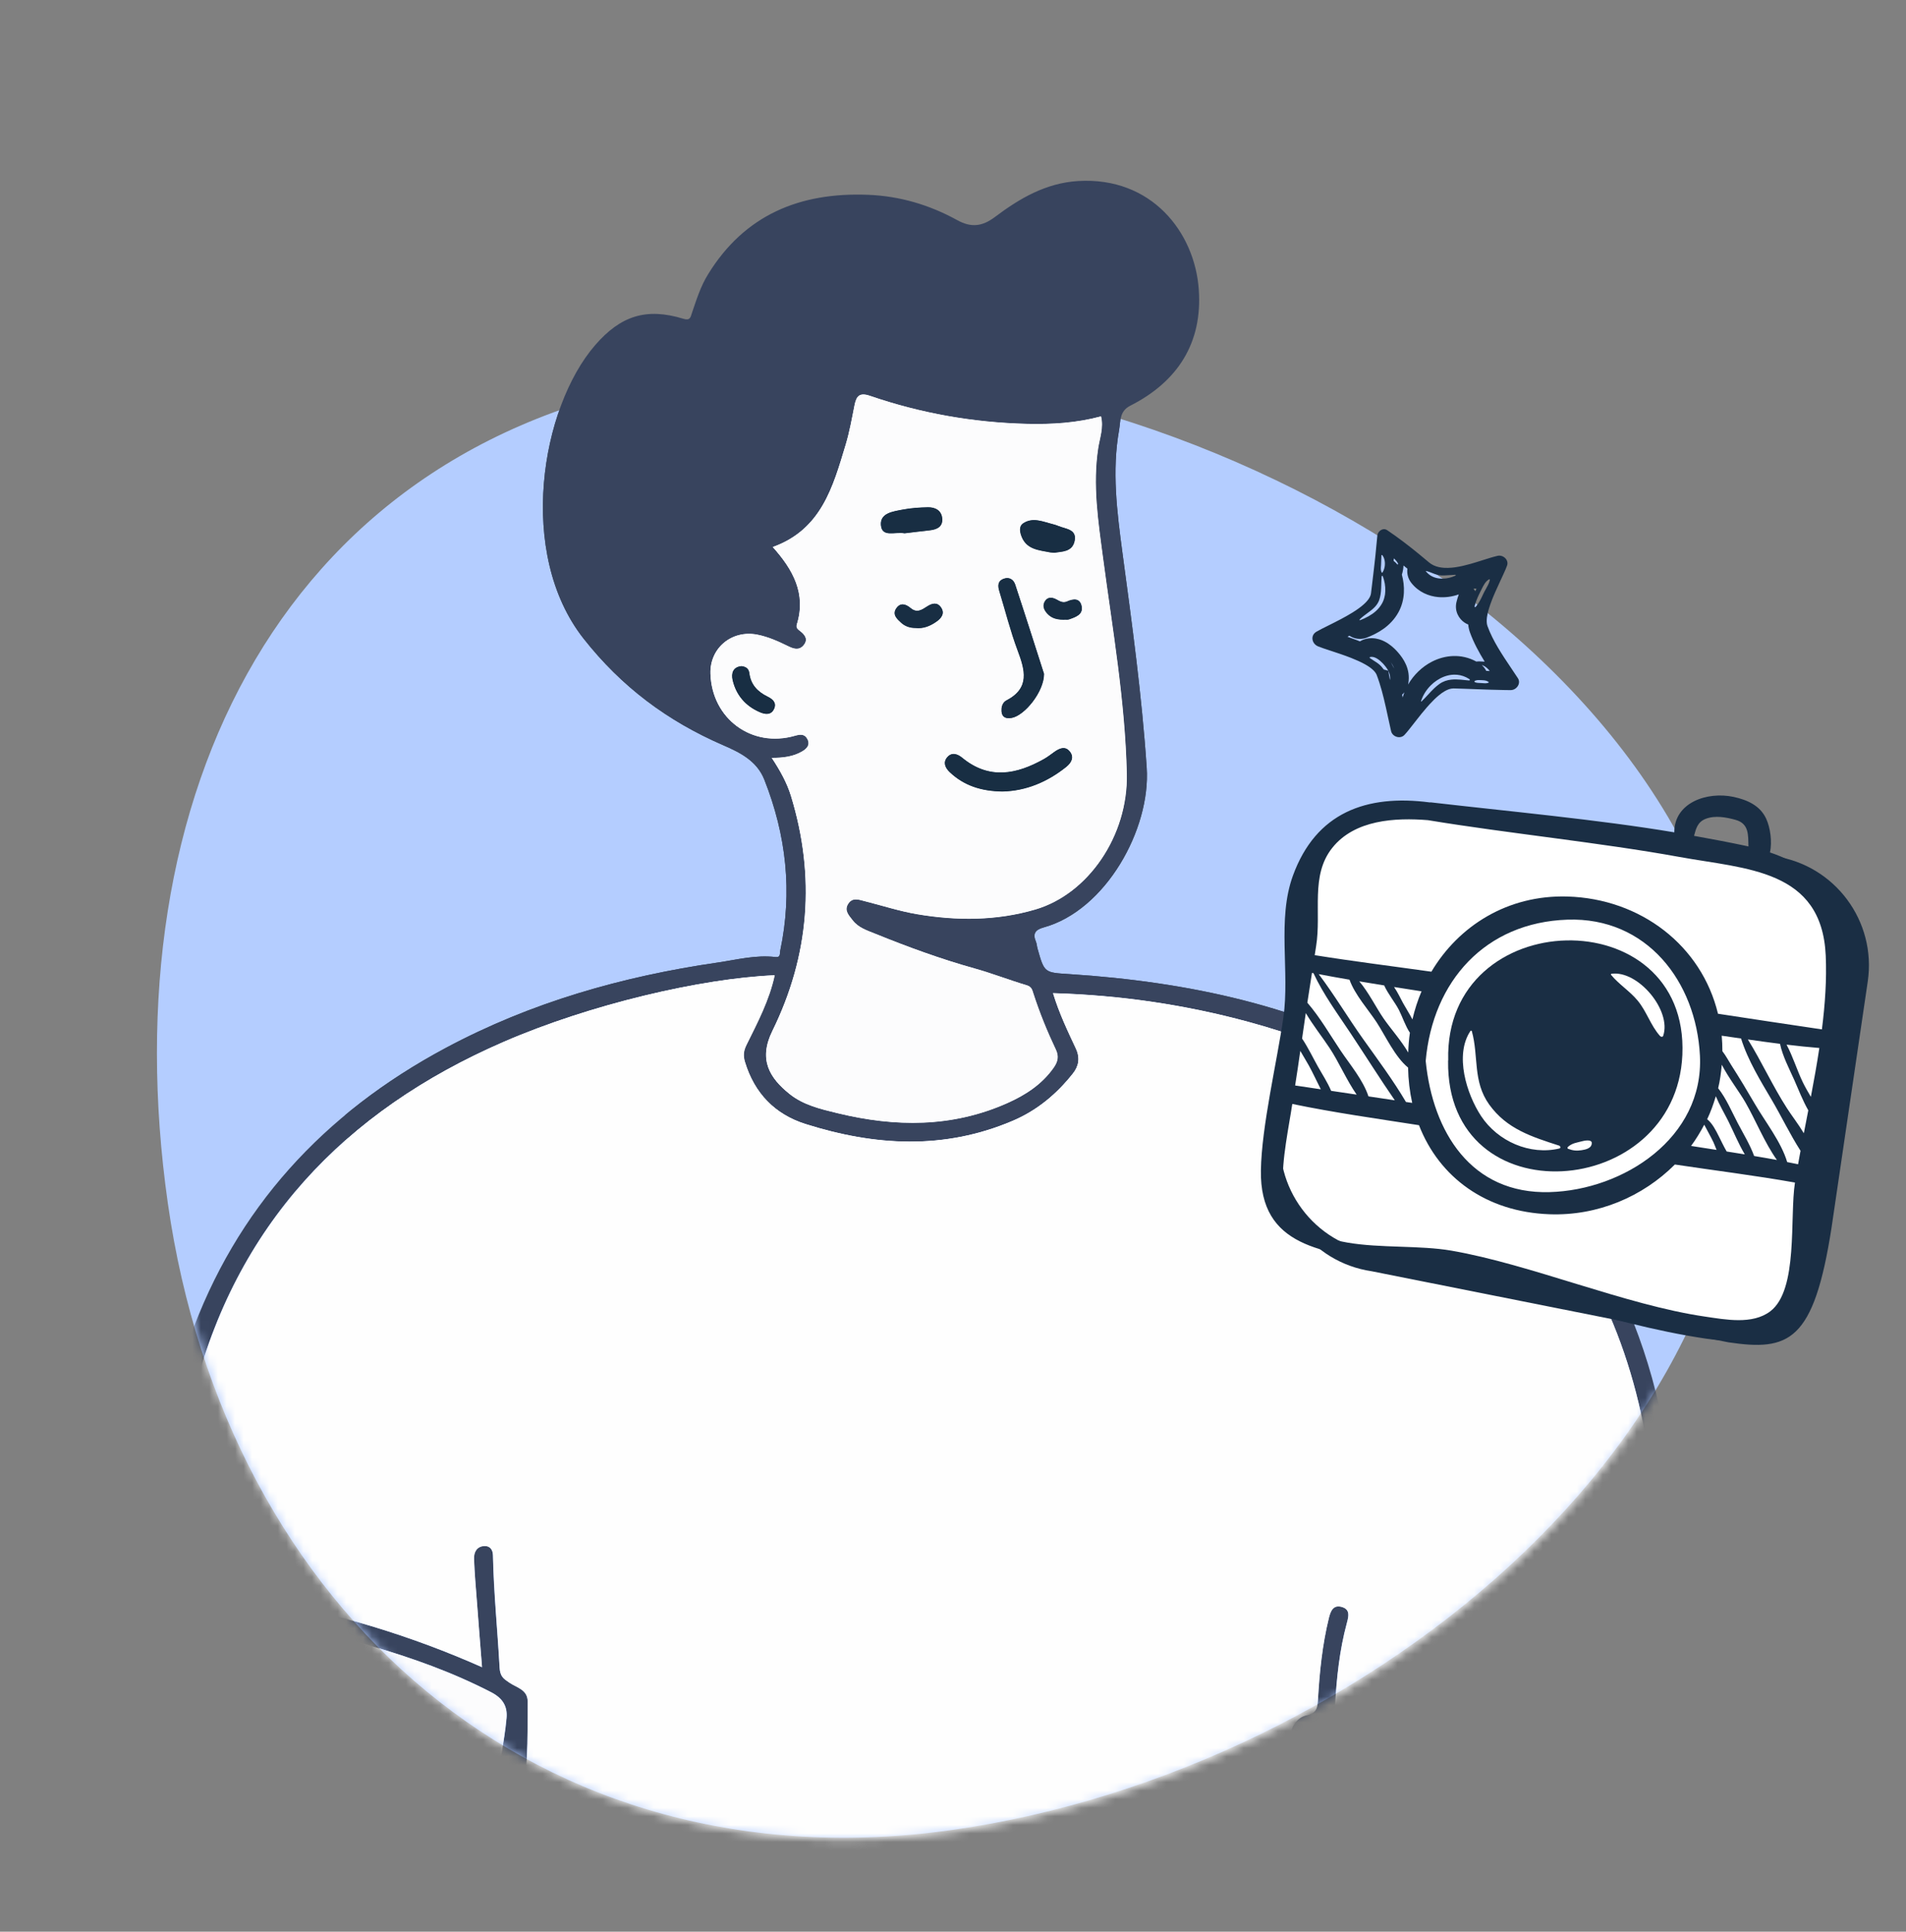 <svg width="223" height="226" viewBox="0 0 223 226" fill="none" xmlns="http://www.w3.org/2000/svg">
<rect x="0" y="0" width="223" height="226" fill="#808080" stroke="none"/>
<path d="M81.657 44.046C130.289 37.102 196.694 71.091 203.487 118.67C210.281 166.249 160.192 207.127 111.56 214.071C62.928 221.015 26.435 188.383 19.641 140.804C12.848 93.225 33.025 50.99 81.657 44.046Z" fill="#B4CDFF"/>
<mask id="mask0_8630_7912" style="mask-type:alpha" maskUnits="userSpaceOnUse" x="18" y="43" width="187" height="173">
<path d="M81.785 43.972C130.427 37.027 196.851 71.071 203.654 118.712C210.456 166.354 160.363 207.276 111.722 214.222C63.081 221.167 26.575 188.487 19.772 140.845C12.97 93.204 33.144 50.917 81.785 43.972Z" fill="#22D172"/>
</mask>
<g mask="url(#mask0_8630_7912)">
<path d="M29.169 229.849C27.197 224.873 25.45 220.223 23.978 215.476C22.531 210.814 21.279 206.098 20.351 201.309C20.18 200.415 20.009 199.726 18.824 199.896C17.841 200.034 17.487 199.28 17.23 198.525C15.997 194.871 15.27 191.109 14.812 187.298C14.665 186.096 15.416 185.529 16.552 185.722C18.22 186.006 18.409 185.209 18.36 183.832C18.012 174.544 19.05 165.431 22.177 156.626C27.6 141.366 37.877 130.242 52.143 122.609C62.097 117.282 72.808 114.233 83.96 112.614C86.195 112.288 88.411 111.696 90.714 111.968C91.367 112.047 91.214 111.539 91.288 111.213C92.735 104.359 91.996 97.704 89.425 91.212C88.552 89.002 86.537 88.017 84.613 87.184C78.091 84.358 72.717 80.354 68.271 74.701C60.442 64.749 63.282 47.677 69.651 40.358C72.595 36.97 75.593 35.955 79.96 37.296C80.741 37.538 80.79 37.115 80.943 36.656C81.474 35.098 81.963 33.516 82.836 32.103C87.111 25.14 93.578 22.476 101.553 22.791C105.285 22.935 108.765 23.974 112.008 25.762C113.614 26.643 114.903 26.517 116.405 25.387C119.288 23.219 122.359 21.407 126.158 21.178C134.726 20.671 139.788 27.163 140.258 33.884C140.698 40.098 137.816 44.639 132.24 47.466C130.958 48.118 131.116 49.253 130.939 50.268C130.078 55.087 130.683 59.858 131.324 64.665C132.448 73.029 133.602 81.393 134.164 89.817C134.646 96.991 129.37 106.515 122.091 108.508C121.126 108.773 120.802 109.238 121.205 110.174C121.309 110.422 121.315 110.712 121.388 110.972C122.194 113.84 122.2 113.78 125.132 113.967C138.988 114.867 152.344 117.675 164.527 124.596C180.942 133.926 190.75 147.954 194.493 166.222C195.507 171.18 196.032 176.193 195.922 181.259C195.879 183.234 195.916 185.209 195.916 187.31C197.162 186.978 198.279 186.803 199.195 187.969C199.611 188.494 199.843 188.935 199.788 189.569C199.598 191.858 199.263 194.152 199.275 196.441C199.287 198.494 198.328 199.696 196.521 200.185C194.585 200.717 193.937 201.876 193.583 203.754C192.026 211.907 189.461 219.782 186.42 227.512C186.218 228.019 186.035 228.532 185.821 229.1C186.835 229.432 187.708 228.943 188.606 228.864C196.478 228.182 204.319 228.345 212.16 229.378C219.525 230.35 226.872 230.314 234.065 228.176C235.928 227.62 237.577 226.57 239.152 225.44C242.987 222.705 246.102 219.377 248.038 215.035C248.978 212.934 250.041 210.88 251.165 208.869C252.765 206.007 255.256 204.358 258.529 203.785C259.983 203.531 261.497 203.404 262.798 202.565C263.055 202.402 263.513 202.299 263.757 202.414C265.766 203.368 268.221 202.981 270.053 204.31C271.848 205.614 272.087 207.734 272.398 209.751C272.459 210.156 272.471 210.572 272.526 211.315C273.613 209.993 273.992 208.7 274.474 207.468C275.036 206.037 275.494 204.558 276.184 203.193C277.235 201.115 279.067 200.348 281.473 200.777C283.567 201.152 284.428 202.16 284.807 204.666C285.381 208.435 284.312 212.07 283.952 215.766C283.244 223.055 278.554 227.765 273.167 232.029C267.726 236.335 261.058 237.754 254.627 239.71C252.526 240.351 250.395 240.882 248.172 241.498C250.224 243.95 252.752 245.762 254.572 248.28C259.519 255.122 261.479 262.761 261.223 271.065C261.009 277.889 257.955 283.626 253.992 288.94C248.929 295.728 242.395 300.97 235.58 305.94C228.826 310.862 221.113 313.706 213.351 316.49C208.612 318.187 203.831 319.751 199.067 321.382C198.658 321.52 198.267 321.714 197.669 321.967C198.408 322.173 198.927 322.318 199.452 322.457C204.655 323.815 206.847 327.614 205.296 332.741C203.324 339.275 198.444 342.627 192.081 344.161C184.704 345.93 177.351 345.332 170.017 343.726C163.312 342.258 156.612 340.724 149.858 339.511C145.064 338.647 140.24 338.484 135.379 339.794C129.462 341.389 123.379 342.198 117.248 342.79C109.205 343.563 101.205 345.133 93.095 344.765C80.906 344.209 68.711 344.052 56.515 343.738C46.94 343.49 37.395 342.464 27.99 340.543C24.791 339.891 21.67 338.919 18.781 337.337C15.398 335.483 13.413 332.638 12.803 328.906C12.638 327.922 12.235 327.427 11.429 326.895C-2.037 317.994 -15.747 309.467 -28.412 299.46C-34.116 294.955 -39.179 289.816 -43.869 284.308C-46.855 280.8 -48.07 276.53 -49.053 272.194C-50.116 267.514 -50.812 262.713 -49.67 258.021C-48.211 252.012 -44.211 247.766 -38.861 244.668C-35.606 242.784 -32.076 241.927 -28.327 241.661C-28.418 241.426 -28.431 241.269 -28.498 241.244C-33.066 239.596 -37.328 237.216 -42 235.803C-47.508 234.136 -52.223 231.129 -56.192 227.004C-57.298 225.857 -58.256 224.565 -59.307 223.357C-61.694 220.597 -62.372 217.221 -62.83 213.773C-63.148 211.382 -63.404 208.984 -63.734 206.599C-63.936 205.155 -63.752 203.736 -63.423 202.353C-63.069 200.88 -62.189 199.805 -60.553 199.509C-58.641 199.165 -56.888 199.34 -55.581 200.952C-54.519 202.263 -54.049 203.857 -53.523 205.415C-53.017 206.919 -52.43 208.38 -51.441 210.083C-51.209 208.7 -51.075 207.662 -50.861 206.635C-50.22 203.501 -48.669 202.208 -45.579 202.305C-45.072 202.323 -44.882 202.039 -44.638 201.798C-43.716 200.892 -42.537 200.807 -41.554 201.303C-40.229 201.973 -38.831 202.227 -37.432 202.456C-33.951 203.024 -31.386 204.817 -29.75 207.873C-28.559 210.095 -27.392 212.342 -26.354 214.637C-24.883 217.886 -22.562 220.392 -19.753 222.53C-18.275 223.659 -16.498 223.846 -14.788 224.245C-6.654 226.135 1.652 226.509 9.951 226.926C16.314 227.252 22.665 227.711 29.169 229.849ZM56.393 195.052C56.18 192.341 55.978 189.889 55.795 187.431C55.667 185.74 55.514 184.043 55.453 182.346C55.428 181.585 55.77 180.891 56.674 180.861C57.328 180.836 57.651 181.308 57.67 181.942C57.755 186.326 58.201 190.692 58.445 195.064C58.506 196.163 58.934 196.399 59.575 196.84C60.442 197.438 61.737 197.661 61.731 199.074C61.718 201.266 61.755 203.465 61.633 205.657C61.547 207.197 61.254 208.724 59.74 209.642C59.251 209.938 59.404 210.415 59.41 210.832C59.508 220.138 57.248 229.058 54.867 237.953C54.598 238.956 54.58 239.831 54.836 240.816C56.943 248.896 60.161 256.601 62.964 264.446C63.954 267.206 65.45 268.685 68.271 269.519C79.379 272.804 90.744 274.368 102.28 275.032C107.825 275.352 113.358 275.419 118.884 274.845C126.848 274.018 134.53 271.832 142.329 270.219C143.361 270.008 143.874 269.549 144.271 268.547C147.837 259.41 149.345 249.838 150.481 240.194C151.471 231.793 151.629 223.345 151.513 214.896C151.507 214.431 151.696 213.948 151.153 213.574C150.28 212.964 150.182 212.01 150.249 211.056C150.445 208.435 150.609 205.808 150.915 203.199C151.049 202.033 151.648 200.928 152.924 200.644C154.017 200.403 154.133 199.781 154.188 198.875C154.371 195.644 154.701 192.431 155.47 189.279C155.672 188.452 155.99 187.697 156.991 187.993C157.987 188.283 157.791 189.08 157.571 189.889C156.71 193.071 156.374 196.32 156.185 199.672C156.716 199.594 157.113 199.581 157.48 199.473C169.235 196.151 180.912 192.558 192.478 188.621C193.266 188.355 193.528 187.938 193.602 187.111C194.139 180.613 193.65 174.176 192.478 167.792C190.053 154.609 184.197 143.214 174.072 134.161C166.017 126.957 156.521 122.385 146.121 119.553C138.671 117.524 131.08 116.407 123.19 116.177C123.898 118.514 124.887 120.586 125.858 122.651C126.378 123.75 126.2 124.716 125.529 125.562C123.629 127.965 121.346 129.892 118.457 131.118C110.433 134.53 102.353 134.047 94.262 131.492C90.64 130.351 88.271 127.875 87.159 124.239C86.94 123.527 86.964 122.971 87.331 122.24C88.625 119.625 90.005 117.017 90.634 114.082C82.054 114.438 69.01 117.494 58.922 121.872C40.204 129.994 27.538 143.413 22.555 163.366C20.894 170.009 20.339 176.772 20.461 183.596C20.503 185.891 20.552 185.801 22.824 186.048C25.517 186.344 28.21 186.731 30.873 187.214C39.612 188.826 48.064 191.35 56.393 195.052ZM57.352 212.281C57.352 211.623 57.315 210.965 57.364 210.307C57.407 209.721 57.193 209.491 56.613 209.28C46.036 205.463 35.337 202.136 24.137 200.59C22.732 200.397 22.451 200.681 22.751 202.033C24.601 210.458 27.068 218.701 30.415 226.66C31.215 228.563 31.209 231.032 33.59 232.113C34.006 232.301 34.024 233.001 33.664 233.448C33.224 233.992 32.735 233.859 32.204 233.521C30.702 232.572 29.041 231.987 27.343 231.467C20.699 229.426 13.804 229.305 6.958 228.985C-0.797 228.617 -8.522 228.037 -16.095 226.256C-17.909 225.827 -19.71 225.308 -21.231 224.082C-24.596 221.37 -27.264 218.169 -29.017 214.208C-29.884 212.257 -30.886 210.361 -31.912 208.483C-32.84 206.786 -34.226 205.494 -36.119 204.956C-38.134 204.389 -40.205 203.996 -42.256 203.555C-42.757 203.446 -43.319 203.199 -43.679 203.917C-44.003 204.564 -44.052 205.143 -43.673 205.777C-43.24 206.496 -42.519 206.828 -41.792 207.052C-37.53 208.368 -35.618 211.816 -33.969 215.47C-33.524 216.46 -33.689 217.252 -35.179 217.258C-38.177 217.27 -41.066 216.37 -44.076 216.37C-48.73 216.364 -52.296 214.437 -54.092 209.938C-54.965 207.752 -55.869 205.578 -56.742 203.386C-57.285 202.021 -58.262 201.399 -59.728 201.629C-61.261 201.864 -61.359 203.09 -61.438 204.25C-61.639 207.287 -60.974 210.24 -60.595 213.23C-60.302 215.579 -59.966 217.976 -58.763 219.981C-56.785 223.278 -54.293 226.201 -51.191 228.623C-46.983 231.902 -42.085 233.768 -37.157 235.556C-33.102 237.023 -29.053 238.491 -25.084 240.157C-24.29 240.49 -23.68 241.166 -22.678 241.136C-19.631 241.039 -16.583 241.19 -13.536 241.329C-7.533 241.601 -1.585 242.265 4.18 243.883C15.612 247.09 26.421 251.879 36.986 257.199C38.366 257.894 39.233 257.755 40.32 256.789C43.819 253.667 46.738 250.073 48.931 245.985C54.567 235.465 56.381 223.973 57.352 212.281ZM90.286 88.67C91.3 90.21 92.063 91.599 92.527 93.114C95.416 102.559 94.695 111.781 90.353 120.61C88.692 123.998 90.054 126.123 92.35 127.977C93.969 129.288 95.996 129.759 97.999 130.242C104.735 131.872 111.373 131.939 117.834 129.064C119.984 128.11 121.913 126.86 123.281 124.897C123.758 124.215 123.904 123.587 123.52 122.778C122.506 120.646 121.62 118.466 120.894 116.219C120.771 115.839 120.704 115.44 120.136 115.271C118.072 114.655 116.063 113.87 113.993 113.291C110.048 112.185 106.213 110.784 102.427 109.25C101.462 108.858 100.405 108.532 99.752 107.662C99.349 107.125 98.72 106.545 99.227 105.748C99.74 104.951 100.479 105.259 101.169 105.434C103.208 105.947 105.217 106.605 107.288 106.956C111.923 107.741 116.588 107.735 121.126 106.406C127.306 104.588 131.99 97.782 131.825 90.518C131.629 82.009 130.152 73.615 129.034 65.19C128.472 60.951 127.825 56.736 128.478 52.436C128.662 51.24 129.138 50.02 128.808 48.71C125.932 49.483 123.068 49.652 120.179 49.585C113.871 49.434 107.733 48.353 101.779 46.306C100.552 45.883 100.185 46.33 99.972 47.387C99.66 48.945 99.385 50.515 98.927 52.037C97.45 56.941 96.094 61.953 90.396 63.994C92.772 66.645 94.329 69.454 93.218 73.047C93.095 73.451 93.327 73.627 93.608 73.838C94.188 74.279 94.573 74.828 93.993 75.505C93.45 76.133 92.802 75.891 92.179 75.583C91.037 75.022 89.877 74.502 88.613 74.249C85.627 73.651 83.019 75.801 83.111 78.808C83.269 84.092 87.941 87.534 93.004 86.079C93.608 85.904 94.115 85.849 94.439 86.441C94.824 87.142 94.384 87.595 93.822 87.915C92.802 88.513 91.66 88.67 90.286 88.67ZM123.746 339.674C118.72 336.721 114.549 332.735 109.877 329.419C107.807 327.952 105.798 326.279 103.507 325.259C99.275 323.374 95.685 320.723 92.527 317.438C90.274 315.095 87.538 313.652 84.375 312.945C81.065 312.202 77.755 312.426 74.476 313.072C73.486 313.265 72.979 313.036 72.424 312.257C68.558 306.888 64.296 301.839 59.862 296.918C49.193 285.075 36.968 275.244 22.519 268.251C14.427 264.331 6.134 260.986 -2.959 260.14C-3.826 260.062 -4.95 259.742 -5.06 261.022C-5.164 262.272 -4.046 262.393 -3.081 262.52C-1.823 262.689 -0.547 262.791 0.699 263.039C9.878 264.881 18.22 268.806 26.372 273.197C39.508 280.274 50.378 290.045 60.143 301.121C63.709 305.161 67.099 309.334 70.28 313.766C60.815 317.408 51.08 318.495 41.138 318.32C35.154 318.217 29.157 317.74 23.197 318.555C18.8 319.153 15.612 322.197 15.032 326.086C14.445 330.017 16.571 333.731 20.522 335.694C22.513 336.684 24.613 337.367 26.763 337.91C35.667 340.145 44.796 340.821 53.902 341.425C65.682 342.21 77.517 341.588 89.315 342.439C100.882 343.267 112.24 340.875 123.746 339.674ZM191.605 202.245C190.664 202.571 190.041 202.788 189.418 203.012C178.512 206.985 167.733 211.315 156.515 214.401C155.067 214.8 154.683 215.5 154.774 216.787C154.976 219.625 154.866 222.481 155.245 225.32C156.069 231.407 157.113 237.422 159.825 243.044C161.913 247.374 164.228 251.523 167.794 254.868C168.496 255.527 169.003 255.671 169.901 255.055C179.025 248.805 188.924 244.071 199.537 240.906C209.772 237.857 220.032 234.819 230.957 235.737C235.745 236.141 240.429 236.788 244.575 239.421C245.192 239.813 245.784 239.874 246.462 239.686C252.484 238.014 258.7 236.86 264.429 234.396C273.467 230.513 280.661 224.764 281.894 214.135C282.236 211.2 282.896 208.296 282.651 205.312C282.499 203.452 281.668 202.734 280.025 202.927C278.364 203.12 277.986 204.491 277.54 205.693C276.508 208.471 275.494 211.243 273.858 213.755C272.819 215.349 271.494 216.509 269.613 216.95C265.241 217.982 260.746 217.994 256.313 218.55C254.939 218.719 254.761 217.777 255.171 216.865C256.813 213.211 258.688 209.739 262.945 208.404C263.616 208.193 264.3 207.909 264.752 207.299C265.229 206.665 265.29 206.043 264.942 205.306C264.563 204.503 263.94 204.781 263.39 204.884C262.145 205.119 260.917 205.512 259.665 205.675C256.081 206.14 253.833 208.169 252.252 211.297C250.645 214.462 249.326 217.747 247.183 220.688C243.134 226.231 237.546 229.366 231.146 231.141C225.198 232.79 219.073 232.47 212.991 231.703C206.774 230.912 200.533 230.404 194.261 230.64C191.452 230.743 188.6 230.882 185.889 231.733C184.991 232.017 184.197 232.397 183.434 231.673C182.615 230.894 182.902 229.982 183.287 229.082C185.51 223.882 187.385 218.562 188.96 213.139C189.98 209.618 190.939 206.085 191.605 202.245ZM148.081 336.751C149.187 337.276 150.267 337.198 151.293 337.415C158.542 338.961 165.797 340.483 173.052 342.017C179.373 343.357 185.693 343.472 191.971 341.866C197.516 340.447 201.699 337.415 203.281 331.672C203.843 329.625 203.867 327.396 201.998 326.08C198.939 323.924 195.36 322.922 191.672 324.063C185.815 325.881 180.124 328.242 174.231 329.933C165.62 332.397 156.899 334.468 148.081 336.751ZM112.466 323.948C119.874 319.673 126.878 315.143 133.773 310.457C155.727 295.535 178.951 282.925 203.574 272.877C209.809 270.334 216.191 268.1 222.829 266.711C223.574 266.554 224.27 266.3 224.203 265.364C224.136 264.343 223.342 264.35 222.609 264.398C219.983 264.573 217.534 265.521 215.055 266.27C195.971 272.037 178.396 281.09 160.997 290.54C143.19 300.215 127.08 312.541 109.584 322.692C108.503 323.32 108.588 324.474 109.773 325.005C112.081 326.05 113.968 327.644 115.801 329.329C119.178 332.427 122.555 335.525 126.585 337.802C128.6 338.937 128.747 338.919 131.019 337.475C123.623 334.589 118.768 328.562 112.466 323.948ZM152.277 211.919C154.042 210.85 155.629 210.252 157.26 209.769C169.437 206.128 181.657 202.607 193.711 198.585C194.286 198.392 194.908 198.102 195.464 198.174C196.759 198.343 197.015 197.552 197.101 196.634C197.296 194.617 197.369 192.588 197.577 190.571C197.705 189.321 197.235 189.164 196.166 189.527C194.133 190.215 192.105 190.94 190.078 191.652C178.273 195.783 166.347 199.503 154.231 202.619C153.706 202.752 153.028 202.83 152.967 203.507C152.716 206.194 152.515 208.9 152.277 211.919ZM21.34 188.361C20.345 188.361 19.337 188.415 18.348 188.343C17.352 188.27 16.962 188.482 17.194 189.593C17.621 191.634 18.079 193.657 18.604 195.674C18.873 196.713 19.3 197.118 20.418 197.009C21.902 196.87 23.398 196.924 24.894 197.093C36.094 198.374 46.738 201.647 57.083 205.947C58.067 206.357 58.537 206.255 58.696 205.216C58.909 203.809 59.154 202.408 59.276 200.995C59.398 199.624 58.824 198.682 57.499 197.993C52.961 195.644 48.18 193.941 43.288 192.528C36.112 190.457 28.864 188.669 21.34 188.361ZM53.212 242.688C50.201 249.107 46.384 254.554 41.077 259.126C47.74 262.079 54.396 264.742 61.572 266.886C58.512 258.854 55.38 251.106 53.212 242.688ZM150.414 267.641C156.783 265.255 161.553 260.823 166.835 257.012C162.377 253.159 159.709 248.165 157.113 242.676C156.246 251.643 153.577 259.657 150.414 267.641ZM-45.151 207.819C-45.261 209.667 -45.377 211.364 -45.444 213.054C-45.469 213.598 -45.462 214.292 -44.699 214.298C-42.073 214.323 -39.484 214.697 -36.858 215.114C-37.951 210.729 -41.56 209.425 -45.151 207.819ZM266.371 209.129C262.749 210.748 259.152 212.082 258.077 216.454C260.722 215.989 263.323 215.651 265.955 215.609C266.713 215.597 266.688 214.872 266.664 214.341C266.596 212.644 266.48 210.953 266.371 209.129ZM-46.446 204.087C-47.777 204.564 -48.186 205.373 -48.534 206.255C-49.279 208.169 -49.047 210.252 -49.652 212.215C-49.933 213.133 -48.675 213.296 -48.003 213.411C-47.105 213.562 -47.582 212.728 -47.533 212.354C-47.392 211.327 -47.27 210.277 -47.301 209.244C-47.343 207.547 -46.635 205.959 -46.446 204.087ZM267.702 206.291C268.551 208.574 268.587 210.989 268.734 213.393C268.764 213.852 268.471 214.498 268.966 214.727C269.479 214.969 269.998 214.48 270.493 214.256C271 214.027 270.987 213.664 270.804 213.169C270.456 212.239 270.444 211.243 270.309 210.264C270.096 208.706 269.998 207.064 268.673 205.904C268.483 205.741 268.184 205.566 267.958 205.596C267.604 205.645 267.751 206.019 267.702 206.291Z" fill="#38445E"/>
<path d="M56.4 195.049C48.07 191.353 39.618 188.829 30.886 187.235C28.217 186.746 25.53 186.359 22.837 186.069C20.565 185.822 20.516 185.912 20.474 183.617C20.351 176.793 20.907 170.03 22.568 163.387C27.551 143.44 40.217 130.015 58.934 121.893C69.023 117.515 82.067 114.459 90.647 114.103C90.018 117.038 88.638 119.641 87.343 122.261C86.983 122.992 86.959 123.548 87.172 124.26C88.278 127.896 90.653 130.372 94.275 131.513C102.366 134.068 110.445 134.551 118.47 131.139C121.358 129.913 123.642 127.986 125.541 125.583C126.213 124.737 126.384 123.771 125.871 122.672C124.9 120.601 123.911 118.535 123.203 116.198C131.086 116.428 138.683 117.545 146.134 119.574C156.534 122.406 166.036 126.978 174.085 134.182C184.21 143.235 190.066 154.63 192.491 167.813C193.663 174.197 194.152 180.634 193.614 187.132C193.547 187.959 193.278 188.376 192.491 188.642C180.924 192.579 169.254 196.172 157.492 199.494C157.126 199.597 156.729 199.615 156.198 199.693C156.387 196.348 156.723 193.093 157.584 189.91C157.804 189.101 157.993 188.304 157.004 188.014C156.002 187.718 155.685 188.479 155.483 189.3C154.708 192.452 154.384 195.665 154.201 198.896C154.152 199.802 154.03 200.424 152.937 200.665C151.66 200.949 151.068 202.054 150.928 203.22C150.622 205.829 150.451 208.456 150.262 211.077C150.189 212.031 150.292 212.985 151.166 213.595C151.709 213.975 151.52 214.452 151.526 214.917C151.636 223.366 151.477 231.821 150.494 240.215C149.364 249.853 147.85 259.431 144.283 268.568C143.892 269.576 143.38 270.029 142.341 270.24C134.537 271.853 126.854 274.039 118.897 274.866C113.364 275.44 107.838 275.374 102.293 275.054C90.757 274.389 79.392 272.825 68.284 269.54C65.463 268.707 63.966 267.227 62.977 264.467C60.174 256.623 56.956 248.917 54.849 240.837C54.592 239.852 54.611 238.971 54.879 237.974C57.261 229.079 59.52 220.159 59.423 210.853C59.417 210.436 59.264 209.959 59.753 209.664C61.267 208.752 61.56 207.218 61.646 205.678C61.762 203.486 61.725 201.293 61.743 199.095C61.756 197.676 60.455 197.459 59.588 196.861C58.947 196.414 58.513 196.185 58.458 195.085C58.22 190.713 57.774 186.347 57.682 181.963C57.67 181.329 57.34 180.858 56.687 180.882C55.789 180.912 55.441 181.606 55.466 182.367C55.521 184.064 55.679 185.755 55.808 187.452C55.985 189.88 56.186 192.338 56.4 195.049Z" fill="#FEFEFE"/>
<path d="M57.367 212.282C56.396 223.973 54.583 235.465 48.94 245.985C46.748 250.067 43.828 253.667 40.329 256.789C39.242 257.755 38.375 257.9 36.995 257.2C26.43 251.873 15.621 247.09 4.189 243.884C-1.582 242.265 -7.53 241.601 -13.527 241.329C-16.574 241.19 -19.621 241.039 -22.669 241.136C-23.67 241.166 -24.281 240.49 -25.075 240.158C-29.05 238.491 -33.099 237.023 -37.148 235.556C-42.076 233.774 -46.974 231.908 -51.181 228.623C-54.284 226.208 -56.775 223.285 -58.754 219.981C-59.957 217.976 -60.287 215.579 -60.586 213.23C-60.959 210.24 -61.63 207.287 -61.429 204.25C-61.349 203.09 -61.252 201.87 -59.719 201.629C-58.253 201.399 -57.27 202.021 -56.733 203.386C-55.865 205.578 -54.956 207.752 -54.082 209.939C-52.287 214.438 -48.721 216.364 -44.067 216.37C-41.056 216.376 -38.174 217.27 -35.169 217.258C-33.679 217.252 -33.514 216.461 -33.96 215.47C-35.609 211.817 -37.527 208.368 -41.783 207.052C-42.504 206.828 -43.23 206.496 -43.664 205.778C-44.043 205.144 -43.994 204.564 -43.67 203.918C-43.31 203.199 -42.748 203.447 -42.247 203.555C-40.195 203.99 -38.125 204.383 -36.11 204.956C-34.217 205.494 -32.831 206.786 -31.902 208.483C-30.876 210.361 -29.875 212.257 -29.008 214.208C-27.255 218.164 -24.586 221.37 -21.221 224.082C-19.701 225.308 -17.899 225.827 -16.086 226.256C-8.513 228.037 -0.794 228.617 6.968 228.985C13.813 229.312 20.708 229.426 27.352 231.467C29.05 231.993 30.711 232.579 32.213 233.521C32.751 233.859 33.239 233.992 33.673 233.448C34.033 233.001 34.015 232.301 33.6 232.114C31.212 231.027 31.224 228.563 30.424 226.66C27.084 218.701 24.616 210.458 22.76 202.034C22.461 200.681 22.742 200.397 24.146 200.59C35.346 202.136 46.045 205.47 56.622 209.28C57.196 209.486 57.416 209.721 57.373 210.307C57.331 210.959 57.367 211.623 57.367 212.282Z" fill="#FCFCFD"/>
<path d="M90.294 88.667C91.668 88.661 92.81 88.51 93.836 87.918C94.398 87.598 94.838 87.145 94.453 86.444C94.129 85.853 93.622 85.907 93.018 86.082C87.955 87.544 83.284 84.095 83.125 78.811C83.033 75.804 85.635 73.654 88.627 74.252C89.891 74.505 91.051 75.025 92.193 75.586C92.822 75.894 93.47 76.136 94.007 75.508C94.587 74.832 94.203 74.282 93.622 73.841C93.341 73.63 93.109 73.455 93.232 73.05C94.343 69.457 92.786 66.649 90.41 63.998C96.108 61.956 97.464 56.944 98.942 52.04C99.4 50.525 99.674 48.949 99.986 47.39C100.199 46.334 100.566 45.887 101.793 46.309C107.748 48.351 113.885 49.438 120.193 49.589C123.088 49.655 125.946 49.486 128.822 48.713C129.152 50.023 128.676 51.249 128.492 52.439C127.833 56.745 128.486 60.954 129.048 65.193C130.166 73.618 131.644 82.012 131.839 90.521C132.004 97.786 127.326 104.598 121.14 106.409C116.602 107.744 111.937 107.744 107.302 106.959C105.238 106.609 103.222 105.95 101.183 105.437C100.487 105.262 99.748 104.954 99.241 105.751C98.734 106.548 99.363 107.128 99.766 107.665C100.419 108.535 101.476 108.861 102.441 109.254C106.227 110.788 110.062 112.195 114.007 113.294C116.077 113.873 118.086 114.659 120.15 115.275C120.718 115.444 120.779 115.836 120.908 116.223C121.634 118.469 122.52 120.649 123.534 122.781C123.918 123.584 123.772 124.218 123.295 124.901C121.921 126.863 119.992 128.113 117.848 129.068C111.393 131.936 104.755 131.876 98.013 130.245C96.01 129.762 93.983 129.285 92.364 127.981C90.068 126.127 88.7 123.995 90.368 120.613C94.709 111.778 95.436 102.556 92.541 93.118C92.071 91.596 91.308 90.207 90.294 88.667ZM122.166 78.829C121.146 75.659 119.992 72.011 118.795 68.376C118.612 67.826 118.123 67.464 117.476 67.693C116.712 67.959 116.743 68.545 116.938 69.179C117.647 71.48 118.227 73.829 119.07 76.082C119.931 78.388 120.547 80.49 117.75 81.945C117.415 82.121 117.225 82.501 117.195 82.912C117.122 83.787 117.555 84.144 118.398 83.987C119.918 83.703 122.178 80.907 122.166 78.829ZM117.292 92.598C120.041 92.538 122.544 91.493 124.761 89.718C125.384 89.216 125.726 88.552 125.14 87.876C124.602 87.248 123.943 87.55 123.363 87.96C122.96 88.244 122.563 88.558 122.135 88.8C118.929 90.599 115.735 91.233 112.59 88.649C112.022 88.184 111.351 87.972 110.825 88.588C110.318 89.18 110.575 89.814 111.112 90.328C112.804 91.94 114.868 92.568 117.292 92.598ZM123.375 64.662C124.224 64.523 125.457 64.596 125.738 63.309C126.05 61.902 124.718 61.89 123.857 61.534C123.656 61.449 123.442 61.383 123.234 61.328C122.08 61.038 120.896 60.471 119.754 61.196C119.167 61.57 119.338 62.307 119.57 62.856C120.181 64.293 121.579 64.366 122.868 64.62C122.972 64.638 123.088 64.638 123.375 64.662ZM105.818 62.397C106.691 62.295 107.729 62.162 108.773 62.047C109.647 61.95 110.325 61.6 110.221 60.628C110.129 59.716 109.402 59.336 108.56 59.348C107.57 59.366 106.563 59.432 105.592 59.619C104.48 59.837 102.941 60.006 103.045 61.425C103.167 62.935 104.7 62.186 105.818 62.397ZM86.752 77.93C85.745 78.02 85.525 78.763 85.714 79.572C86.123 81.323 87.216 82.592 88.883 83.316C89.506 83.588 90.239 83.703 90.581 82.894C90.88 82.181 90.374 81.77 89.793 81.487C88.633 80.919 87.839 80.085 87.674 78.763C87.613 78.256 87.314 77.996 86.752 77.93ZM107.119 73.461C108.059 73.575 108.865 73.231 109.598 72.706C110.172 72.295 110.593 71.74 110.105 71.039C109.665 70.405 109.06 70.562 108.499 70.924C107.888 71.317 107.302 71.752 106.563 71.13C106.001 70.653 105.341 70.441 104.859 71.178C104.383 71.897 104.957 72.404 105.445 72.851C105.915 73.273 106.49 73.467 107.119 73.461ZM124.779 72.488C124.724 72.494 124.963 72.513 125.164 72.44C125.897 72.174 126.764 71.891 126.575 70.912C126.379 69.928 125.592 70.037 124.865 70.357C124.383 70.568 124.022 70.338 123.631 70.121C123.155 69.868 122.636 69.789 122.3 70.296C121.946 70.828 122.135 71.329 122.557 71.782C123.082 72.368 123.754 72.537 124.779 72.488Z" fill="#FCFCFD"/>
<path d="M191.608 202.245C190.937 206.086 189.984 209.619 188.964 213.133C187.395 218.556 185.514 223.877 183.291 229.076C182.906 229.976 182.619 230.888 183.437 231.667C184.201 232.392 184.995 232.005 185.892 231.727C188.604 230.876 191.456 230.737 194.265 230.634C200.537 230.399 206.772 230.906 212.994 231.697C219.077 232.47 225.208 232.79 231.15 231.136C237.544 229.36 243.138 226.232 247.187 220.682C249.33 217.747 250.649 214.462 252.255 211.292C253.837 208.169 256.084 206.14 259.669 205.669C260.927 205.506 262.148 205.114 263.394 204.878C263.944 204.775 264.567 204.498 264.945 205.301C265.293 206.038 265.226 206.666 264.756 207.294C264.298 207.904 263.614 208.194 262.948 208.399C258.692 209.733 256.817 213.206 255.174 216.859C254.765 217.771 254.942 218.719 256.316 218.544C260.75 217.995 265.245 217.977 269.617 216.944C271.498 216.503 272.823 215.338 273.861 213.749C275.504 211.237 276.518 208.465 277.544 205.687C277.989 204.486 278.368 203.115 280.029 202.921C281.672 202.728 282.502 203.447 282.655 205.307C282.893 208.284 282.234 211.195 281.898 214.13C280.664 224.764 273.477 230.508 264.432 234.391C258.704 236.854 252.487 238.008 246.466 239.681C245.788 239.868 245.196 239.808 244.579 239.415C240.432 236.788 235.749 236.136 230.961 235.731C220.036 234.813 209.776 237.851 199.541 240.901C188.921 244.065 179.028 248.8 169.905 255.05C169.001 255.666 168.494 255.521 167.798 254.863C164.238 251.511 161.917 247.368 159.828 243.038C157.117 237.416 156.073 231.401 155.248 225.314C154.864 222.476 154.98 219.625 154.778 216.781C154.687 215.495 155.071 214.788 156.519 214.396C167.737 211.31 178.515 206.98 189.422 203.006C190.045 202.789 190.674 202.571 191.608 202.245Z" fill="#FCFCFD"/>
<path d="M152.294 211.915C152.538 208.895 152.733 206.19 152.984 203.497C153.045 202.82 153.729 202.748 154.248 202.609C166.364 199.493 178.297 195.773 190.095 191.642C192.122 190.93 194.15 190.211 196.183 189.516C197.246 189.154 197.722 189.317 197.594 190.561C197.387 192.578 197.313 194.607 197.118 196.624C197.032 197.542 196.77 198.327 195.481 198.164C194.925 198.092 194.303 198.388 193.729 198.575C181.668 202.597 169.454 206.118 157.277 209.759C155.646 210.248 154.052 210.846 152.294 211.915Z" fill="#FCFCFD"/>
<path d="M21.317 188.362C28.841 188.67 36.09 190.452 43.265 192.529C48.157 193.942 52.938 195.645 57.476 197.995C58.801 198.683 59.375 199.625 59.253 200.996C59.131 202.409 58.886 203.816 58.673 205.217C58.514 206.256 58.044 206.358 57.061 205.948C46.709 201.648 36.071 198.375 24.872 197.095C23.375 196.926 21.879 196.865 20.395 197.01C19.278 197.119 18.856 196.714 18.581 195.676C18.056 193.659 17.604 191.629 17.171 189.594C16.939 188.483 17.33 188.278 18.325 188.344C19.314 188.423 20.316 188.362 21.317 188.362Z" fill="#FCFCFD"/>
<path d="M122.151 78.835C122.164 80.907 119.904 83.703 118.377 83.993C117.535 84.15 117.107 83.793 117.174 82.918C117.205 82.507 117.394 82.126 117.73 81.951C120.527 80.502 119.916 78.4 119.049 76.088C118.206 73.835 117.62 71.486 116.918 69.185C116.722 68.545 116.698 67.965 117.455 67.699C118.103 67.47 118.591 67.832 118.774 68.382C119.977 72.017 121.132 75.665 122.151 78.835Z" fill="#182E43"/>
<path d="M117.287 92.605C114.862 92.574 112.798 91.946 111.107 90.334C110.563 89.815 110.313 89.186 110.82 88.595C111.345 87.973 112.017 88.184 112.584 88.655C115.723 91.24 118.917 90.606 122.129 88.806C122.563 88.564 122.954 88.257 123.357 87.967C123.937 87.556 124.597 87.254 125.134 87.882C125.714 88.558 125.372 89.223 124.755 89.724C122.539 91.499 120.035 92.544 117.287 92.605Z" fill="#182E43"/>
<path d="M123.358 64.669C123.071 64.645 122.955 64.645 122.851 64.627C121.569 64.373 120.164 64.3 119.554 62.863C119.322 62.314 119.151 61.571 119.737 61.203C120.879 60.478 122.064 61.052 123.218 61.335C123.432 61.39 123.639 61.456 123.841 61.541C124.702 61.897 126.027 61.909 125.722 63.316C125.441 64.603 124.207 64.53 123.358 64.669Z" fill="#182E43"/>
<path d="M105.836 62.396C104.718 62.184 103.186 62.927 103.07 61.424C102.96 60.005 104.505 59.835 105.616 59.618C106.587 59.431 107.595 59.364 108.584 59.346C109.427 59.334 110.147 59.709 110.245 60.627C110.343 61.599 109.671 61.949 108.798 62.046C107.754 62.16 106.709 62.293 105.836 62.396Z" fill="#182E43"/>
<path d="M86.757 77.935C87.312 78.001 87.618 78.261 87.679 78.768C87.844 80.091 88.638 80.924 89.798 81.492C90.378 81.775 90.885 82.186 90.586 82.899C90.244 83.708 89.511 83.593 88.888 83.321C87.221 82.597 86.128 81.329 85.719 79.577C85.535 78.774 85.749 78.025 86.757 77.935Z" fill="#182E43"/>
<path d="M107.103 73.475C106.468 73.475 105.894 73.288 105.43 72.865C104.941 72.419 104.373 71.911 104.844 71.193C105.326 70.456 105.979 70.667 106.547 71.144C107.286 71.766 107.873 71.332 108.483 70.939C109.045 70.577 109.65 70.42 110.089 71.054C110.578 71.754 110.15 72.316 109.583 72.721C108.85 73.24 108.037 73.584 107.103 73.475Z" fill="#182E43"/>
<path d="M124.753 72.494C123.727 72.542 123.055 72.373 122.524 71.793C122.108 71.34 121.919 70.839 122.267 70.308C122.603 69.8 123.128 69.879 123.599 70.132C123.989 70.344 124.35 70.579 124.832 70.368C125.559 70.048 126.347 69.939 126.542 70.924C126.737 71.902 125.87 72.186 125.131 72.451C124.936 72.524 124.698 72.5 124.753 72.494Z" fill="#182E43"/>
</g>
<g clip-path="url(#clip0_8630_7912)">
<path d="M29.168 229.849C27.196 224.873 25.449 220.223 23.978 215.476C22.53 210.814 21.278 206.098 20.35 201.309C20.179 200.415 20.008 199.726 18.823 199.896C17.84 200.034 17.486 199.28 17.23 198.525C15.996 194.871 15.269 191.109 14.811 187.298C14.665 186.096 15.416 185.529 16.552 185.722C18.219 186.006 18.408 185.209 18.359 183.832C18.011 174.544 19.049 165.431 22.176 156.626C27.599 141.366 37.877 130.242 52.142 122.609C62.096 117.282 72.808 114.233 83.959 112.614C86.194 112.288 88.411 111.696 90.713 111.968C91.367 112.047 91.214 111.539 91.287 111.213C92.734 104.359 91.996 97.704 89.424 91.212C88.551 89.002 86.536 88.017 84.612 87.184C78.09 84.358 72.716 80.354 68.27 74.701C60.441 64.749 63.281 47.677 69.651 40.358C72.594 36.97 75.593 35.955 79.959 37.296C80.741 37.538 80.79 37.115 80.942 36.656C81.473 35.098 81.962 33.516 82.835 32.103C87.11 25.14 93.577 22.476 101.553 22.791C105.284 22.935 108.765 23.974 112.008 25.762C113.614 26.643 114.902 26.517 116.404 25.387C119.287 23.219 122.359 21.407 126.157 21.178C134.725 20.671 139.788 27.163 140.258 33.884C140.697 40.098 137.815 44.639 132.24 47.466C130.957 48.118 131.116 49.253 130.939 50.268C130.078 55.087 130.682 59.858 131.323 64.665C132.447 73.029 133.601 81.393 134.163 89.817C134.646 96.991 129.369 106.515 122.09 108.508C121.125 108.773 120.801 109.238 121.204 110.174C121.308 110.422 121.314 110.712 121.388 110.972C122.194 113.84 122.2 113.78 125.131 113.967C138.988 114.867 152.343 117.675 164.526 124.596C180.941 133.926 190.749 147.954 194.493 166.222C195.506 171.18 196.031 176.193 195.922 181.259C195.879 183.234 195.915 185.209 195.915 187.31C197.161 186.978 198.279 186.803 199.195 187.969C199.61 188.494 199.842 188.935 199.787 189.569C199.598 191.858 199.262 194.152 199.274 196.441C199.286 198.494 198.328 199.696 196.52 200.185C194.584 200.717 193.937 201.876 193.583 203.754C192.025 211.907 189.461 219.782 186.419 227.512C186.218 228.019 186.035 228.532 185.821 229.1C186.835 229.432 187.708 228.943 188.606 228.864C196.477 228.182 204.318 228.345 212.16 229.378C219.524 230.35 226.871 230.314 234.065 228.176C235.927 227.62 237.576 226.57 239.152 225.44C242.987 222.705 246.101 219.377 248.037 215.035C248.978 212.934 250.04 210.88 251.164 208.869C252.764 206.007 255.255 204.358 258.529 203.785C259.982 203.531 261.497 203.404 262.797 202.565C263.054 202.402 263.512 202.299 263.756 202.414C265.765 203.368 268.22 202.981 270.052 204.31C271.848 205.614 272.086 207.734 272.397 209.751C272.458 210.156 272.471 210.572 272.526 211.315C273.613 209.993 273.991 208.7 274.474 207.468C275.035 206.037 275.494 204.558 276.184 203.193C277.234 201.115 279.066 200.348 281.472 200.777C283.567 201.152 284.428 202.16 284.806 204.666C285.38 208.435 284.312 212.07 283.951 215.766C283.243 223.055 278.553 227.765 273.167 232.029C267.726 236.335 261.057 237.754 254.627 239.71C252.526 240.351 250.394 240.882 248.172 241.498C250.223 243.95 252.752 245.762 254.572 248.28C259.518 255.122 261.478 262.761 261.222 271.065C261.008 277.889 257.955 283.626 253.991 288.94C248.929 295.728 242.395 300.97 235.579 305.94C228.825 310.862 221.112 313.706 213.35 316.49C208.612 318.187 203.83 319.751 199.067 321.382C198.657 321.52 198.267 321.714 197.668 321.967C198.407 322.173 198.926 322.318 199.451 322.457C204.654 323.815 206.847 327.614 205.296 332.741C203.323 339.275 198.444 342.627 192.08 344.161C184.703 345.93 177.351 345.332 170.016 343.726C163.311 342.258 156.612 340.724 149.858 339.511C145.064 338.647 140.239 338.484 135.378 339.794C129.461 341.389 123.378 342.198 117.247 342.79C109.205 343.563 101.205 345.133 93.095 344.765C80.906 344.209 68.71 344.052 56.515 343.738C46.939 343.49 37.394 342.464 27.99 340.543C24.79 339.891 21.669 338.919 18.781 337.337C15.398 335.483 13.413 332.638 12.802 328.906C12.637 327.922 12.234 327.427 11.428 326.895C-2.037 317.994 -15.747 309.467 -28.413 299.46C-34.117 294.955 -39.179 289.816 -43.869 284.308C-46.855 280.8 -48.071 276.53 -49.054 272.194C-50.117 267.514 -50.813 262.713 -49.671 258.021C-48.211 252.012 -44.211 247.766 -38.862 244.668C-35.607 242.784 -32.077 241.927 -28.327 241.661C-28.419 241.426 -28.431 241.269 -28.498 241.244C-33.066 239.596 -37.329 237.216 -42.001 235.803C-47.509 234.136 -52.223 231.129 -56.193 227.004C-57.298 225.857 -58.257 224.565 -59.307 223.357C-61.695 220.597 -62.373 217.221 -62.831 213.773C-63.148 211.382 -63.405 208.984 -63.735 206.599C-63.936 205.155 -63.753 203.736 -63.423 202.353C-63.069 200.88 -62.19 199.805 -60.553 199.509C-58.642 199.165 -56.889 199.34 -55.582 200.952C-54.52 202.263 -54.049 203.857 -53.524 205.415C-53.017 206.919 -52.431 208.38 -51.442 210.083C-51.21 208.7 -51.075 207.662 -50.862 206.635C-50.22 203.501 -48.669 202.208 -45.579 202.305C-45.072 202.323 -44.883 202.039 -44.639 201.798C-43.717 200.892 -42.538 200.807 -41.555 201.303C-40.23 201.973 -38.831 202.227 -37.433 202.456C-33.952 203.024 -31.387 204.817 -29.75 207.873C-28.559 210.095 -27.393 212.342 -26.355 214.637C-24.883 217.886 -22.562 220.392 -19.753 222.53C-18.276 223.659 -16.498 223.846 -14.789 224.245C-6.654 226.135 1.651 226.509 9.95 226.926C16.314 227.252 22.665 227.711 29.168 229.849ZM56.393 195.052C56.179 192.341 55.977 189.889 55.794 187.431C55.666 185.74 55.513 184.043 55.452 182.346C55.428 181.585 55.77 180.891 56.674 180.861C57.327 180.836 57.651 181.308 57.669 181.942C57.755 186.326 58.2 190.692 58.445 195.064C58.506 196.163 58.933 196.399 59.574 196.84C60.441 197.438 61.736 197.661 61.73 199.074C61.718 201.266 61.755 203.465 61.632 205.657C61.547 207.197 61.254 208.724 59.739 209.642C59.251 209.938 59.403 210.415 59.409 210.832C59.507 220.138 57.248 229.058 54.866 237.953C54.597 238.956 54.579 239.831 54.835 240.816C56.942 248.896 60.161 256.601 62.964 264.446C63.953 267.206 65.449 268.685 68.27 269.519C79.379 272.804 90.744 274.368 102.279 275.032C107.824 275.352 113.357 275.419 118.884 274.845C126.847 274.018 134.53 271.832 142.328 270.219C143.36 270.008 143.873 269.549 144.27 268.547C147.836 259.41 149.345 249.838 150.481 240.194C151.47 231.793 151.629 223.345 151.513 214.896C151.507 214.431 151.696 213.948 151.152 213.574C150.279 212.964 150.181 212.01 150.249 211.056C150.444 208.435 150.609 205.808 150.914 203.199C151.049 202.033 151.647 200.928 152.923 200.644C154.016 200.403 154.133 199.781 154.187 198.875C154.371 195.644 154.7 192.431 155.47 189.279C155.671 188.452 155.989 187.697 156.99 187.993C157.986 188.283 157.79 189.08 157.571 189.889C156.71 193.071 156.374 196.32 156.184 199.672C156.716 199.594 157.113 199.581 157.479 199.473C169.235 196.151 180.911 192.558 192.477 188.621C193.265 188.355 193.528 187.938 193.601 187.111C194.138 180.613 193.65 174.176 192.477 167.792C190.053 154.609 184.196 143.214 174.071 134.161C166.016 126.957 156.52 122.385 146.12 119.553C138.67 117.524 131.079 116.407 123.189 116.177C123.898 118.514 124.887 120.586 125.858 122.651C126.377 123.75 126.2 124.716 125.528 125.562C123.629 127.965 121.345 129.892 118.456 131.118C110.432 134.53 102.353 134.047 94.261 131.492C90.64 130.351 88.27 127.875 87.159 124.239C86.939 123.527 86.963 122.971 87.33 122.24C88.624 119.625 90.005 117.017 90.634 114.082C82.054 114.438 69.009 117.494 58.921 121.872C40.203 129.994 27.538 143.413 22.555 163.366C20.894 170.009 20.338 176.772 20.46 183.596C20.503 185.891 20.552 185.801 22.823 186.048C25.517 186.344 28.21 186.731 30.872 187.214C39.611 188.826 48.063 191.35 56.393 195.052ZM57.352 212.281C57.352 211.623 57.315 210.965 57.364 210.307C57.406 209.721 57.193 209.491 56.612 209.28C46.035 205.463 35.336 202.136 24.136 200.59C22.732 200.397 22.451 200.681 22.75 202.033C24.601 210.458 27.068 218.701 30.414 226.66C31.214 228.563 31.208 231.032 33.59 232.113C34.005 232.301 34.023 233.001 33.663 233.448C33.223 233.992 32.735 233.859 32.203 233.521C30.701 232.572 29.04 231.987 27.343 231.467C20.698 229.426 13.804 229.305 6.958 228.985C-0.798 228.617 -8.523 228.037 -16.095 226.256C-17.909 225.827 -19.711 225.308 -21.231 224.082C-24.596 221.37 -27.265 218.169 -29.017 214.208C-29.885 212.257 -30.886 210.361 -31.912 208.483C-32.84 206.786 -34.227 205.494 -36.12 204.956C-38.135 204.389 -40.205 203.996 -42.257 203.555C-42.758 203.446 -43.32 203.199 -43.68 203.917C-44.004 204.564 -44.053 205.143 -43.674 205.777C-43.24 206.496 -42.52 206.828 -41.793 207.052C-37.53 208.368 -35.619 211.816 -33.97 215.47C-33.524 216.46 -33.689 217.252 -35.179 217.258C-38.178 217.27 -41.066 216.37 -44.077 216.37C-48.73 216.364 -52.297 214.437 -54.092 209.938C-54.965 207.752 -55.869 205.578 -56.742 203.386C-57.286 202.021 -58.263 201.399 -59.729 201.629C-61.261 201.864 -61.359 203.09 -61.439 204.25C-61.64 207.287 -60.974 210.24 -60.596 213.23C-60.303 215.579 -59.967 217.976 -58.764 219.981C-56.785 223.278 -54.294 226.201 -51.191 228.623C-46.984 231.902 -42.086 233.768 -37.158 235.556C-33.103 237.023 -29.054 238.491 -25.085 240.157C-24.291 240.49 -23.68 241.166 -22.679 241.136C-19.631 241.039 -16.584 241.19 -13.537 241.329C-7.534 241.601 -1.586 242.265 4.179 243.883C15.611 247.09 26.42 251.879 36.985 257.199C38.365 257.894 39.233 257.755 40.319 256.789C43.819 253.667 46.738 250.073 48.93 245.985C54.567 235.465 56.38 223.973 57.352 212.281ZM90.286 88.67C91.299 90.21 92.063 91.599 92.527 93.114C95.415 102.559 94.695 111.781 90.353 120.61C88.692 123.998 90.053 126.123 92.35 127.977C93.968 129.288 95.996 129.759 97.999 130.242C104.734 131.872 111.372 131.939 117.833 129.064C119.983 128.11 121.913 126.86 123.281 124.897C123.757 124.215 123.904 123.587 123.519 122.778C122.505 120.646 121.62 118.466 120.893 116.219C120.771 115.839 120.704 115.44 120.136 115.271C118.072 114.655 116.063 113.87 113.992 113.291C110.047 112.185 106.212 110.784 102.426 109.25C101.461 108.858 100.405 108.532 99.751 107.662C99.348 107.125 98.719 106.545 99.226 105.748C99.739 104.951 100.478 105.259 101.168 105.434C103.208 105.947 105.217 106.605 107.287 106.956C111.922 107.741 116.588 107.735 121.125 106.406C127.305 104.588 131.989 97.782 131.824 90.518C131.629 82.009 130.151 73.615 129.033 65.19C128.472 60.951 127.824 56.736 128.478 52.436C128.661 51.24 129.137 50.02 128.807 48.71C125.931 49.483 123.067 49.652 120.179 49.585C113.87 49.434 107.733 48.353 101.779 46.306C100.551 45.883 100.185 46.33 99.971 47.387C99.66 48.945 99.385 50.515 98.927 52.037C97.449 56.941 96.093 61.953 90.395 63.994C92.771 66.645 94.328 69.454 93.217 73.047C93.095 73.451 93.327 73.627 93.608 73.838C94.188 74.279 94.573 74.828 93.992 75.505C93.449 76.133 92.802 75.891 92.179 75.583C91.037 75.022 89.876 74.502 88.612 74.249C85.626 73.651 83.019 75.801 83.11 78.808C83.269 84.092 87.941 87.534 93.003 86.079C93.608 85.904 94.115 85.849 94.438 86.441C94.823 87.142 94.383 87.595 93.821 87.915C92.802 88.513 91.66 88.67 90.286 88.67ZM123.745 339.674C118.719 336.721 114.548 332.735 109.876 329.419C107.806 327.952 105.797 326.279 103.507 325.259C99.275 323.374 95.684 320.723 92.527 317.438C90.273 315.095 87.537 313.652 84.374 312.945C81.064 312.202 77.754 312.426 74.475 313.072C73.486 313.265 72.979 313.036 72.423 312.257C68.558 306.888 64.295 301.839 59.861 296.918C49.193 285.075 36.967 275.244 22.518 268.251C14.427 264.331 6.133 260.986 -2.96 260.14C-3.827 260.062 -4.95 259.742 -5.06 261.022C-5.164 262.272 -4.047 262.393 -3.082 262.52C-1.824 262.689 -0.547 262.791 0.698 263.039C9.877 264.881 18.219 268.806 26.372 273.197C39.507 280.274 50.377 290.045 60.142 301.121C63.709 305.161 67.098 309.334 70.28 313.766C60.814 317.408 51.08 318.495 41.138 318.32C35.153 318.217 29.156 317.74 23.196 318.555C18.799 319.153 15.611 322.197 15.031 326.086C14.445 330.017 16.57 333.731 20.521 335.694C22.512 336.684 24.613 337.367 26.762 337.91C35.666 340.145 44.796 340.821 53.901 341.425C65.681 342.21 77.516 341.588 89.315 342.439C100.881 343.267 112.24 340.875 123.745 339.674ZM191.604 202.245C190.664 202.571 190.041 202.788 189.418 203.012C178.511 206.985 167.732 211.315 156.514 214.401C155.067 214.8 154.682 215.5 154.774 216.787C154.975 219.625 154.865 222.481 155.244 225.32C156.068 231.407 157.113 237.422 159.824 243.044C161.913 247.374 164.227 251.523 167.793 254.868C168.496 255.527 169.003 255.671 169.9 255.055C179.024 248.805 188.923 244.071 199.537 240.906C209.772 237.857 220.031 234.819 230.956 235.737C235.744 236.141 240.428 236.788 244.575 239.421C245.191 239.813 245.784 239.874 246.462 239.686C252.483 238.014 258.7 236.86 264.428 234.396C273.466 230.513 280.66 224.764 281.893 214.135C282.235 211.2 282.895 208.296 282.651 205.312C282.498 203.452 281.668 202.734 280.025 202.927C278.364 203.12 277.985 204.491 277.539 205.693C276.507 208.471 275.494 211.243 273.857 213.755C272.819 215.349 271.494 216.509 269.613 216.95C265.24 217.982 260.746 217.994 256.312 218.55C254.938 218.719 254.761 217.777 255.17 216.865C256.813 213.211 258.688 209.739 262.944 208.404C263.616 208.193 264.3 207.909 264.752 207.299C265.228 206.665 265.289 206.043 264.941 205.306C264.562 204.503 263.939 204.781 263.39 204.884C262.144 205.119 260.917 205.512 259.665 205.675C256.08 206.14 253.833 208.169 252.251 211.297C250.645 214.462 249.326 217.747 247.182 220.688C243.133 226.231 237.546 229.366 231.146 231.141C225.198 232.79 219.073 232.47 212.99 231.703C206.773 230.912 200.532 230.404 194.26 230.64C191.451 230.743 188.599 230.882 185.888 231.733C184.99 232.017 184.196 232.397 183.433 231.673C182.615 230.894 182.902 229.982 183.286 229.082C185.509 223.882 187.384 218.562 188.96 213.139C189.98 209.618 190.938 206.085 191.604 202.245ZM148.081 336.751C149.186 337.276 150.267 337.198 151.293 337.415C158.542 338.961 165.797 340.483 173.051 342.017C179.372 343.357 185.693 343.472 191.97 341.866C197.515 340.447 201.699 337.415 203.28 331.672C203.842 329.625 203.867 327.396 201.998 326.08C198.938 323.924 195.36 322.922 191.671 324.063C185.815 325.881 180.123 328.242 174.23 329.933C165.619 332.397 156.899 334.468 148.081 336.751ZM112.466 323.948C119.873 319.673 126.878 315.143 133.772 310.457C155.726 295.535 178.951 282.925 203.573 272.877C209.808 270.334 216.19 268.1 222.828 266.711C223.573 266.554 224.269 266.3 224.202 265.364C224.135 264.343 223.341 264.35 222.608 264.398C219.982 264.573 217.534 265.521 215.054 266.27C195.97 272.037 178.395 281.09 160.997 290.54C143.189 300.215 127.079 312.541 109.583 322.692C108.502 323.32 108.588 324.474 109.772 325.005C112.081 326.05 113.968 327.644 115.8 329.329C119.177 332.427 122.554 335.525 126.585 337.802C128.6 338.937 128.746 338.919 131.018 337.475C123.623 334.589 118.768 328.562 112.466 323.948ZM152.276 211.919C154.041 210.85 155.629 210.252 157.259 209.769C169.436 206.128 181.656 202.607 193.711 198.585C194.285 198.392 194.908 198.102 195.464 198.174C196.758 198.343 197.015 197.552 197.1 196.634C197.296 194.617 197.369 192.588 197.576 190.571C197.705 189.321 197.234 189.164 196.166 189.527C194.132 190.215 192.105 190.94 190.077 191.652C178.273 195.783 166.346 199.503 154.23 202.619C153.705 202.752 153.027 202.83 152.966 203.507C152.716 206.194 152.514 208.9 152.276 211.919ZM21.34 188.361C20.344 188.361 19.336 188.415 18.347 188.343C17.352 188.27 16.961 188.482 17.193 189.593C17.62 191.634 18.078 193.657 18.604 195.674C18.872 196.713 19.3 197.118 20.417 197.009C21.901 196.87 23.398 196.924 24.894 197.093C36.094 198.374 46.738 201.647 57.083 205.947C58.066 206.357 58.536 206.255 58.695 205.216C58.909 203.809 59.153 202.408 59.275 200.995C59.397 199.624 58.823 198.682 57.498 197.993C52.961 195.644 48.179 193.941 43.287 192.528C36.112 190.457 28.863 188.669 21.34 188.361ZM53.211 242.688C50.2 249.107 46.384 254.554 41.077 259.126C47.739 262.079 54.396 264.742 61.571 266.886C58.512 258.854 55.379 251.106 53.211 242.688ZM150.413 267.641C156.783 265.255 161.552 260.823 166.835 257.012C162.377 253.159 159.708 248.165 157.113 242.676C156.245 251.643 153.577 259.657 150.413 267.641ZM-45.152 207.819C-45.262 209.667 -45.378 211.364 -45.445 213.054C-45.469 213.598 -45.463 214.292 -44.7 214.298C-42.074 214.323 -39.485 214.697 -36.859 215.114C-37.952 210.729 -41.561 209.425 -45.152 207.819ZM266.37 209.129C262.749 210.748 259.152 212.082 258.077 216.454C260.721 215.989 263.323 215.651 265.955 215.609C266.712 215.597 266.687 214.872 266.663 214.341C266.596 212.644 266.48 210.953 266.37 209.129ZM-46.446 204.087C-47.778 204.564 -48.187 205.373 -48.535 206.255C-49.28 208.169 -49.048 210.252 -49.652 212.215C-49.933 213.133 -48.675 213.296 -48.004 213.411C-47.106 213.562 -47.582 212.728 -47.533 212.354C-47.393 211.327 -47.271 210.277 -47.301 209.244C-47.344 207.547 -46.636 205.959 -46.446 204.087ZM267.701 206.291C268.55 208.574 268.587 210.989 268.733 213.393C268.764 213.852 268.471 214.498 268.965 214.727C269.478 214.969 269.997 214.48 270.492 214.256C270.999 214.027 270.987 213.664 270.803 213.169C270.455 212.239 270.443 211.243 270.309 210.264C270.095 208.706 269.997 207.064 268.672 205.904C268.483 205.741 268.184 205.566 267.958 205.596C267.603 205.645 267.75 206.019 267.701 206.291Z" fill="#38445E"/>
<path d="M56.4 195.049C48.07 191.353 39.618 188.829 30.885 187.235C28.217 186.746 25.53 186.359 22.837 186.069C20.565 185.822 20.516 185.912 20.473 183.617C20.351 176.793 20.907 170.03 22.568 163.387C27.551 143.44 40.217 130.015 58.934 121.893C69.022 117.515 82.067 114.459 90.647 114.103C90.018 117.038 88.638 119.641 87.343 122.261C86.983 122.992 86.958 123.548 87.172 124.26C88.277 127.896 90.653 130.372 94.274 131.513C102.366 134.068 110.445 134.551 118.469 131.139C121.358 129.913 123.642 127.986 125.541 125.583C126.213 124.737 126.384 123.771 125.871 122.672C124.9 120.601 123.911 118.535 123.202 116.198C131.086 116.428 138.683 117.545 146.133 119.574C156.533 122.406 166.035 126.978 174.084 134.182C184.209 143.235 190.066 154.63 192.49 167.813C193.663 174.197 194.151 180.634 193.614 187.132C193.547 187.959 193.278 188.376 192.49 188.642C180.924 192.579 169.254 196.172 157.492 199.494C157.126 199.597 156.729 199.615 156.197 199.693C156.387 196.348 156.723 193.093 157.584 189.91C157.803 189.101 157.993 188.304 157.003 188.014C156.002 187.718 155.684 188.479 155.483 189.3C154.707 192.452 154.384 195.665 154.2 198.896C154.152 199.802 154.029 200.424 152.936 200.665C151.66 200.949 151.068 202.054 150.927 203.22C150.622 205.829 150.451 208.456 150.262 211.077C150.188 212.031 150.292 212.985 151.165 213.595C151.709 213.975 151.52 214.452 151.526 214.917C151.636 223.366 151.477 231.821 150.494 240.215C149.364 249.853 147.849 259.431 144.283 268.568C143.892 269.576 143.379 270.029 142.341 270.24C134.536 271.853 126.854 274.039 118.897 274.866C113.364 275.44 107.837 275.374 102.292 275.054C90.757 274.389 79.392 272.825 68.284 269.54C65.462 268.707 63.966 267.227 62.977 264.467C60.174 256.623 56.955 248.917 54.849 240.837C54.592 239.852 54.61 238.971 54.879 237.974C57.261 229.079 59.52 220.159 59.422 210.853C59.416 210.436 59.264 209.959 59.752 209.664C61.267 208.752 61.56 207.218 61.645 205.678C61.761 203.486 61.725 201.293 61.743 199.095C61.755 197.676 60.455 197.459 59.587 196.861C58.946 196.414 58.513 196.185 58.458 195.085C58.219 190.713 57.774 186.347 57.682 181.963C57.67 181.329 57.34 180.858 56.687 180.882C55.789 180.912 55.441 181.606 55.465 182.367C55.52 184.064 55.679 185.755 55.807 187.452C55.984 189.88 56.186 192.338 56.4 195.049Z" fill="#FEFEFE"/>
<path d="M90.294 88.667C91.668 88.661 92.81 88.51 93.836 87.918C94.398 87.598 94.837 87.145 94.453 86.444C94.129 85.853 93.622 85.907 93.017 86.082C87.955 87.544 83.283 84.095 83.124 78.811C83.033 75.804 85.634 73.654 88.627 74.252C89.891 74.505 91.051 75.025 92.193 75.586C92.822 75.894 93.469 76.136 94.007 75.508C94.587 74.832 94.202 74.282 93.622 73.841C93.341 73.63 93.109 73.455 93.231 73.05C94.343 69.457 92.785 66.649 90.41 63.998C96.108 61.956 97.463 56.944 98.941 52.04C99.399 50.525 99.674 48.949 99.985 47.39C100.199 46.334 100.566 45.887 101.793 46.309C107.747 48.351 113.884 49.438 120.193 49.589C123.087 49.655 125.945 49.486 128.822 48.713C129.152 50.023 128.675 51.249 128.492 52.439C127.833 56.745 128.486 60.954 129.048 65.193C130.165 73.618 131.643 82.012 131.839 90.521C132.003 97.786 127.326 104.598 121.139 106.409C116.602 107.744 111.936 107.744 107.301 106.959C105.237 106.609 103.222 105.95 101.182 105.437C100.486 105.262 99.747 104.954 99.24 105.751C98.734 106.548 99.362 107.128 99.766 107.665C100.419 108.535 101.475 108.861 102.44 109.254C106.227 110.788 110.062 112.195 114.007 113.294C116.077 113.873 118.086 114.659 120.15 115.275C120.718 115.444 120.779 115.836 120.907 116.223C121.634 118.469 122.52 120.649 123.533 122.781C123.918 123.584 123.771 124.218 123.295 124.901C121.921 126.863 119.991 128.113 117.848 129.068C111.393 131.936 104.755 131.876 98.013 130.245C96.01 129.762 93.982 129.285 92.364 127.981C90.068 126.127 88.7 123.995 90.367 120.613C94.709 111.778 95.436 102.556 92.541 93.118C92.071 91.596 91.308 90.207 90.294 88.667ZM122.165 78.829C121.146 75.659 119.991 72.011 118.794 68.376C118.611 67.826 118.123 67.464 117.475 67.693C116.712 67.959 116.743 68.545 116.938 69.179C117.646 71.48 118.226 73.829 119.069 76.082C119.93 78.388 120.547 80.49 117.75 81.945C117.414 82.121 117.225 82.501 117.194 82.912C117.121 83.787 117.555 84.144 118.397 83.987C119.918 83.703 122.178 80.907 122.165 78.829ZM117.292 92.598C120.04 92.538 122.544 91.493 124.761 89.718C125.384 89.216 125.726 88.552 125.139 87.876C124.602 87.248 123.942 87.55 123.362 87.96C122.959 88.244 122.562 88.558 122.135 88.8C118.929 90.599 115.735 91.233 112.59 88.649C112.022 88.184 111.35 87.972 110.825 88.588C110.318 89.18 110.575 89.814 111.112 90.328C112.804 91.94 114.868 92.568 117.292 92.598ZM123.375 64.662C124.223 64.523 125.457 64.596 125.738 63.309C126.049 61.902 124.718 61.89 123.857 61.534C123.655 61.449 123.442 61.383 123.234 61.328C122.08 61.038 120.895 60.471 119.753 61.196C119.167 61.57 119.338 62.307 119.57 62.856C120.181 64.293 121.579 64.366 122.868 64.62C122.971 64.638 123.088 64.638 123.375 64.662ZM105.817 62.397C106.691 62.295 107.729 62.162 108.773 62.047C109.646 61.95 110.324 61.6 110.22 60.628C110.129 59.716 109.402 59.336 108.559 59.348C107.57 59.366 106.562 59.432 105.591 59.619C104.48 59.837 102.941 60.006 103.045 61.425C103.167 62.935 104.7 62.186 105.817 62.397ZM86.752 77.93C85.744 78.02 85.524 78.763 85.714 79.572C86.123 81.323 87.216 82.592 88.883 83.316C89.506 83.588 90.239 83.703 90.581 82.894C90.88 82.181 90.373 81.77 89.793 81.487C88.633 80.919 87.839 80.085 87.674 78.763C87.613 78.256 87.314 77.996 86.752 77.93ZM107.118 73.461C108.059 73.575 108.865 73.231 109.598 72.706C110.172 72.295 110.593 71.74 110.104 71.039C109.665 70.405 109.06 70.562 108.498 70.924C107.888 71.317 107.301 71.752 106.562 71.13C106.001 70.653 105.341 70.441 104.859 71.178C104.382 71.897 104.956 72.404 105.445 72.851C105.915 73.273 106.489 73.467 107.118 73.461ZM124.779 72.488C124.724 72.494 124.962 72.513 125.164 72.44C125.897 72.174 126.764 71.891 126.574 70.912C126.379 69.928 125.591 70.037 124.865 70.357C124.382 70.568 124.022 70.338 123.631 70.121C123.155 69.868 122.636 69.789 122.3 70.296C121.946 70.828 122.135 71.329 122.556 71.782C123.081 72.368 123.753 72.537 124.779 72.488Z" fill="#FCFCFD"/>
<path d="M122.151 78.835C122.163 80.907 119.904 83.703 118.377 83.993C117.534 84.15 117.107 83.793 117.174 82.918C117.204 82.507 117.394 82.126 117.73 81.951C120.527 80.502 119.916 78.4 119.049 76.088C118.206 73.835 117.62 71.486 116.917 69.185C116.722 68.545 116.698 67.965 117.455 67.699C118.102 67.47 118.591 67.832 118.774 68.382C119.977 72.017 121.131 75.665 122.151 78.835Z" fill="#182E43"/>
<path d="M117.286 92.605C114.861 92.574 112.797 91.946 111.106 90.334C110.562 89.815 110.312 89.186 110.819 88.595C111.344 87.973 112.016 88.184 112.584 88.655C115.723 91.24 118.916 90.606 122.129 88.806C122.562 88.564 122.953 88.257 123.356 87.967C123.936 87.556 124.596 87.254 125.133 87.882C125.713 88.558 125.371 89.223 124.755 89.724C122.538 91.499 120.034 92.544 117.286 92.605Z" fill="#182E43"/>
<path d="M123.358 64.669C123.071 64.645 122.955 64.645 122.851 64.627C121.569 64.373 120.164 64.3 119.553 62.863C119.321 62.314 119.15 61.571 119.736 61.203C120.878 60.478 122.063 61.052 123.217 61.335C123.431 61.39 123.639 61.456 123.84 61.541C124.701 61.897 126.027 61.909 125.721 63.316C125.44 64.603 124.207 64.53 123.358 64.669Z" fill="#182E43"/>
<path d="M105.836 62.396C104.718 62.184 103.186 62.927 103.07 61.424C102.96 60.005 104.505 59.835 105.616 59.618C106.587 59.431 107.595 59.364 108.584 59.346C109.427 59.334 110.147 59.709 110.245 60.627C110.343 61.599 109.671 61.949 108.798 62.046C107.753 62.16 106.709 62.293 105.836 62.396Z" fill="#182E43"/>
<path d="M86.757 77.935C87.312 78.001 87.618 78.261 87.679 78.768C87.844 80.091 88.638 80.924 89.798 81.492C90.378 81.775 90.885 82.186 90.586 82.899C90.244 83.708 89.511 83.593 88.888 83.321C87.221 82.597 86.128 81.329 85.719 79.577C85.535 78.774 85.749 78.025 86.757 77.935Z" fill="#182E43"/>
<path d="M107.103 73.475C106.467 73.475 105.893 73.288 105.429 72.865C104.941 72.419 104.373 71.911 104.843 71.193C105.325 70.456 105.979 70.667 106.547 71.144C107.286 71.766 107.872 71.332 108.483 70.939C109.045 70.577 109.649 70.42 110.089 71.054C110.577 71.754 110.15 72.316 109.582 72.721C108.849 73.24 108.037 73.584 107.103 73.475Z" fill="#182E43"/>
<path d="M124.752 72.494C123.727 72.542 123.055 72.373 122.523 71.793C122.108 71.34 121.919 70.839 122.267 70.308C122.603 69.8 123.128 69.879 123.598 70.132C123.989 70.344 124.349 70.579 124.832 70.368C125.559 70.048 126.346 69.939 126.542 70.924C126.737 71.902 125.87 72.186 125.131 72.451C124.936 72.524 124.697 72.5 124.752 72.494Z" fill="#182E43"/>
</g>
<path d="M153.819 105.311C154.856 98.256 161.416 93.379 168.47 94.416L207.63 100.176C214.684 101.213 219.562 107.773 218.525 114.827L214.294 143.592C212.217 157.044 209.277 158.082 202.223 157.044L160.483 148.728C153.428 147.69 148.551 141.13 149.588 134.076L153.819 105.311Z" fill="#1A2E44"/>
<path d="M153.818 105.311C154.831 98.426 154.971 94.603 167.519 94.423C168.148 94.414 168.782 94.462 169.404 94.553L204.685 99.742C211.74 100.78 216.617 107.34 215.58 114.394L211.675 140.942C210.445 153.842 205.941 157.456 196.07 153.84C195.325 153.568 194.563 153.331 193.785 153.174L160.808 146.51C153.754 145.473 148.876 138.913 149.914 131.859L153.818 105.311Z" fill="white"/>
<path d="M207.119 153.417C205.019 155.006 201.844 154.377 199.466 154.031C190.184 152.677 179.058 147.917 169.814 146.319C162.461 145.05 151.301 147.734 150.149 138.353C149.876 136.138 150.87 131.41 151.195 129.156C156.097 130.172 161.072 130.871 166.019 131.641C168.389 137.743 173.874 141.798 181.305 142.061C186.958 142.26 192.213 139.988 195.957 136.241C200.635 136.945 205.352 137.525 210.01 138.353C209.369 142.376 210.43 150.909 207.119 153.417ZM210.93 126.624C210.257 125.235 209.773 123.617 209.024 122.217C210.302 122.373 211.583 122.504 212.861 122.609C212.574 124.518 212.229 126.431 211.87 128.326C211.533 127.753 211.202 127.186 210.93 126.624ZM211.048 132.585C210.418 131.534 209.636 130.536 209.084 129.675C207.417 127.091 206.121 124.226 204.5 121.611C205.753 121.794 207.004 121.962 208.26 122.122C208.572 123.592 209.336 125.028 209.934 126.368C210.41 127.439 210.91 128.751 211.568 129.901C211.394 130.802 211.217 131.698 211.048 132.585ZM205.234 135.246C204.74 133.9 203.96 132.631 203.302 131.373C202.611 130.054 201.973 128.517 201.023 127.318C201.24 126.426 201.363 125.502 201.446 124.566C202.256 126.127 203.494 127.727 204.2 128.953C205.413 131.056 206.449 133.679 207.897 135.711C207.011 135.545 206.124 135.396 205.234 135.246ZM202.019 134.718C201.684 134.141 201.401 133.535 201.101 132.941C200.751 132.245 200.357 131.446 199.737 130.943C200.148 130.082 200.473 129.177 200.748 128.253C201.167 129.261 201.739 130.231 202.213 131.173C202.846 132.438 203.401 133.82 204.139 135.055C203.431 134.938 202.722 134.828 202.019 134.718ZM199.394 131.585C199.747 132.274 200.145 132.95 200.478 133.651C200.577 133.859 200.693 134.189 200.836 134.532C199.843 134.378 198.849 134.222 197.853 134.068C198.433 133.285 198.938 132.449 199.394 131.585ZM166.811 124.175C166.811 124.164 166.803 124.157 166.803 124.146C167.62 114.791 173.78 107.919 183.39 107.595C192.682 107.282 198.456 114.861 198.89 123.504C199.369 133.124 189.948 139.232 181.305 139.47C172.104 139.727 167.638 132.408 166.811 124.175ZM161.949 115.289C162.391 116.279 163.218 117.277 163.672 118.159C164.073 118.935 164.416 120.021 164.958 120.825C164.847 121.585 164.784 122.359 164.763 123.141C163.931 121.715 162.648 120.279 161.869 119.142C161.001 117.883 160.139 116.109 159.035 114.812C160.005 114.974 160.976 115.134 161.949 115.289ZM165.253 119.268C164.892 118.572 164.453 117.899 164.153 117.35C163.866 116.816 163.528 116.091 163.102 115.474C164.173 115.642 165.245 115.81 166.319 115.978C165.87 117.032 165.515 118.131 165.253 119.268ZM164.496 128.924C162.986 126.368 161.196 123.968 159.478 121.553C157.711 119.069 156.13 116.408 154.289 113.971C155.487 114.196 156.687 114.412 157.89 114.618C158.515 116.379 160.119 118.158 161.069 119.61C162.068 121.145 163.225 123.672 164.743 124.899C164.771 126.34 164.935 127.722 165.227 129.032C164.985 128.996 164.738 128.96 164.496 128.924ZM160.109 128.271C159.478 126.346 157.925 124.52 156.864 122.937C155.643 121.119 154.438 119.017 152.958 117.308C153.132 116.145 153.316 114.985 153.5 113.824C153.555 113.835 153.616 113.845 153.674 113.856C154.831 116.338 156.493 118.595 158.003 120.867C159.736 123.475 161.41 126.145 163.19 128.729C162.164 128.574 161.135 128.424 160.109 128.271ZM155.741 127.622C155.318 126.616 154.677 125.647 154.181 124.759C153.611 123.739 153.038 122.543 152.342 121.503C152.486 120.51 152.627 119.515 152.776 118.522C153.611 119.936 154.667 121.269 155.545 122.588C156.627 124.211 157.537 126.353 158.727 128.065C157.733 127.918 156.737 127.768 155.741 127.622ZM152.133 122.947C152.466 123.533 152.824 124.102 153.129 124.651C153.613 125.526 154.055 126.503 154.534 127.442C153.533 127.295 152.532 127.14 151.528 126.995C151.636 126.32 151.742 125.65 151.836 124.989C151.931 124.309 152.035 123.628 152.133 122.947ZM209.097 135.955C208.406 133.604 206.507 131.206 205.297 129.123C204.409 127.594 203.502 126.085 202.548 124.597C202.233 124.1 201.915 123.489 201.517 122.984C201.517 122.37 201.494 121.766 201.439 121.171C202.193 121.281 202.947 121.387 203.703 121.498C204.482 124.028 206.026 126.534 207.319 128.728C208.416 130.592 209.455 132.761 210.66 134.632C210.559 135.162 210.463 135.69 210.373 136.214C209.947 136.126 209.523 136.04 209.097 135.955ZM155.871 99.198C158.496 95.897 163.236 95.645 167.094 95.956C167.094 95.956 167.102 95.96 167.107 95.961C176.28 97.48 187.329 98.588 196.482 100.257C204.291 101.681 213.149 101.686 213.608 111.791C213.734 114.587 213.532 117.494 213.161 120.433C209.107 119.845 205.057 119.211 201.003 118.603C199.076 110.622 191.958 105.14 183.39 104.888C176.4 104.683 170.664 108.313 167.472 113.683C162.923 113.041 158.356 112.476 153.82 111.749C153.876 111.397 153.926 111.045 153.984 110.694C154.627 106.725 153.286 102.446 155.871 99.198ZM199.553 95.802C200.66 95.368 201.958 95.614 203.058 95.918C204.659 96.361 204.528 97.716 204.566 99.033C204.495 99.017 204.429 98.998 204.361 98.983C202.319 98.548 200.264 98.16 198.201 97.79C198.423 96.95 198.615 96.172 199.553 95.802ZM207.087 99.731C207.352 98.478 207.13 96.844 206.638 95.779C205.93 94.246 204.434 93.586 202.864 93.241C199.734 92.555 195.876 93.901 195.892 97.38C187.046 95.892 176.242 94.897 167.389 93.87C167.354 93.866 167.329 93.88 167.296 93.88C159.852 92.905 153.96 95.073 151.274 102.438C149.391 107.594 150.925 113.675 150.149 119.079C149.415 124.182 147.607 131.755 147.524 136.924C147.377 145.946 154.816 146.466 162.633 147.734C174.328 149.631 187.865 154.903 199.592 156.613C204.956 157.396 209.842 156.484 212.096 150.937C214.225 145.693 212.99 136.165 213.812 130.602C214.594 125.314 215.504 120.021 216.044 114.704C216.845 106.776 213.739 101.986 207.087 99.731Z" fill="#1A2E44"/>
<path d="M172.043 120.613C172.079 120.556 172.185 120.578 172.202 120.642C173.022 123.582 172.286 126.508 174.235 129.225C176.293 132.09 179.209 132.991 182.422 134.034C182.562 134.079 182.639 134.321 182.449 134.365C179.007 135.185 175.238 133.534 173.286 130.572C171.594 128.006 170.154 123.422 172.043 120.613ZM183.451 134.176C183.961 133.723 184.473 133.692 185.105 133.519C185.319 133.46 186.23 133.263 186.235 133.715C186.247 134.344 185.53 134.493 185.035 134.568C184.449 134.659 184.019 134.61 183.468 134.404C183.362 134.365 183.384 134.235 183.451 134.176ZM188.547 113.925C191.66 113.502 195.597 118.224 194.592 121.183C194.535 121.351 194.318 121.312 194.225 121.209C193.109 119.963 192.66 118.314 191.571 117.024C190.643 115.921 189.403 115.157 188.489 114.048C188.449 113.999 188.494 113.931 188.547 113.925ZM196.835 123.421C197.643 105.13 168.964 105.778 169.44 124.045C169.438 124.069 169.428 124.087 169.426 124.112C169.178 142.472 196.085 140.434 196.835 123.421Z" fill="#1A2E44"/>
<path fill-rule="evenodd" clip-rule="evenodd" d="M172.615 69.173C172.535 69.075 172.464 68.971 172.404 68.864C172.416 68.863 172.429 68.862 172.442 68.861C172.442 68.861 172.442 68.861 172.442 68.861C172.445 68.861 172.449 68.861 172.452 68.86C172.552 68.853 172.65 68.854 172.744 68.861C172.74 68.868 172.737 68.876 172.734 68.884C172.721 68.916 172.707 68.948 172.694 68.98C172.694 68.98 172.694 68.98 172.694 68.98C172.668 69.043 172.642 69.108 172.615 69.173ZM165.118 68.189C165.979 69.29 167.182 69.757 168.265 69.856C169.105 69.933 169.94 69.802 170.678 69.54C170.572 69.828 170.477 70.132 170.403 70.448L170.401 70.455C170.154 71.523 170.709 72.411 171.347 72.838C171.475 72.923 171.62 73.001 171.781 73.064C171.809 73.366 171.871 73.676 171.981 73.981C172.406 75.16 173.04 76.328 173.708 77.41C173.627 77.405 173.561 77.403 173.517 77.401C173.501 77.401 173.488 77.4 173.478 77.4C173.475 77.4 173.47 77.399 173.463 77.399C173.389 77.391 173.101 77.361 172.722 77.396C170.951 76.428 169.035 76.644 167.542 77.409C166.393 77.998 165.401 78.948 164.743 80.094C164.75 80.064 164.756 80.033 164.762 80.002L164.765 79.989L164.767 79.975C165.075 78.235 164.129 76.988 163.601 76.369C163.357 76.082 162.945 75.65 162.419 75.299C161.971 74.999 160.951 74.433 159.716 74.77C159.497 74.83 159.293 74.921 159.109 75.037C158.995 74.99 158.881 74.945 158.769 74.902C158.395 74.757 158.018 74.621 157.653 74.494C157.728 74.455 157.804 74.415 157.88 74.375C157.958 74.427 158.042 74.476 158.133 74.52C158.716 74.806 159.361 74.809 159.908 74.599L159.919 74.594C161.113 74.129 162.695 73.312 163.62 71.626C164.425 70.157 164.369 68.518 164.017 67.233C164.133 66.869 164.192 66.503 164.209 66.162C164.362 66.285 164.513 66.408 164.665 66.532C164.588 67.109 164.741 67.709 165.118 68.189ZM166.833 66.842C166.817 66.822 166.832 66.793 166.858 66.8C166.865 66.801 166.872 66.803 166.878 66.804C166.879 66.805 166.88 66.805 166.88 66.805C167.113 66.862 167.331 66.948 167.549 67.034C167.746 67.112 167.942 67.189 168.146 67.244C168.304 67.287 168.468 67.316 168.64 67.323C168.742 67.326 168.845 67.326 168.948 67.324C169.173 67.319 169.398 67.302 169.624 67.285C169.833 67.269 170.042 67.253 170.248 67.247C170.248 67.247 170.249 67.247 170.248 67.247C170.255 67.247 170.263 67.247 170.27 67.246C170.32 67.246 170.34 67.321 170.294 67.342C170.287 67.346 170.28 67.349 170.273 67.352C170.273 67.352 170.273 67.352 170.273 67.352C169.837 67.557 169.328 67.685 168.822 67.697C168.757 67.698 168.692 67.698 168.627 67.695C168.627 67.695 168.627 67.695 168.627 67.695C168.472 67.689 168.318 67.672 168.168 67.642C167.66 67.54 167.19 67.293 166.845 66.857C166.845 66.857 166.845 66.857 166.845 66.857C166.841 66.852 166.837 66.847 166.833 66.842ZM168.971 66.433C168.871 66.427 168.771 66.418 168.674 66.405C168.674 66.405 168.674 66.405 168.674 66.405C168.567 66.391 168.462 66.373 168.359 66.35C168.14 66.302 167.931 66.234 167.734 66.142C167.723 66.136 167.711 66.131 167.7 66.125C167.513 66.034 167.336 65.922 167.174 65.784C167.153 65.767 167.133 65.75 167.112 65.732C167.111 65.731 167.109 65.73 167.108 65.728C166.737 65.415 166.363 65.104 165.985 64.795C164.795 63.823 163.57 62.882 162.301 62.029C162.001 61.827 161.681 61.908 161.451 62.104C161.433 62.116 161.418 62.131 161.403 62.147C161.397 62.153 161.39 62.16 161.384 62.166C161.35 62.202 161.32 62.237 161.292 62.277C161.265 62.316 161.241 62.354 161.221 62.401C161.185 62.477 161.164 62.556 161.154 62.639C161.154 62.642 161.152 62.646 161.151 62.649C161.149 62.653 161.148 62.656 161.147 62.661L161.146 62.681C161.145 62.688 161.144 62.694 161.143 62.701C161.142 62.708 161.141 62.715 161.141 62.723C161.138 62.757 161.135 62.79 161.132 62.824C161.07 63.538 161 64.252 160.924 64.965C160.924 64.965 160.924 64.965 160.924 64.965C160.924 64.968 160.923 64.971 160.923 64.973C160.91 65.099 160.896 65.224 160.883 65.35C160.87 65.462 160.858 65.574 160.845 65.686C160.845 65.688 160.845 65.69 160.845 65.692C160.831 65.814 160.817 65.936 160.804 66.058C160.804 66.058 160.804 66.058 160.804 66.058C160.796 66.13 160.787 66.202 160.779 66.273C160.778 66.283 160.777 66.293 160.776 66.302C160.754 66.495 160.731 66.687 160.709 66.88C160.691 67.031 160.673 67.182 160.656 67.333C160.655 67.335 160.655 67.338 160.655 67.34C160.645 67.419 160.636 67.499 160.626 67.578C160.626 67.579 160.626 67.58 160.626 67.581C160.615 67.672 160.604 67.763 160.594 67.854C160.593 67.856 160.593 67.859 160.593 67.861C160.561 68.125 160.53 68.388 160.498 68.651C160.491 68.708 160.484 68.765 160.477 68.822C160.466 68.921 160.454 69.019 160.442 69.118C160.43 69.215 160.419 69.313 160.407 69.41C160.391 69.54 160.352 69.67 160.29 69.8C160.29 69.8 160.29 69.8 160.29 69.8C160.287 69.806 160.284 69.813 160.281 69.819C160.281 69.82 160.281 69.819 160.281 69.819C160.172 70.044 159.999 70.27 159.78 70.493C159.484 70.795 159.102 71.093 158.674 71.383C158.672 71.384 158.67 71.385 158.668 71.387C158.529 71.48 158.386 71.572 158.239 71.664C158.239 71.664 158.239 71.664 158.239 71.664C157.808 71.932 157.346 72.19 156.887 72.433C156.366 72.71 155.849 72.967 155.385 73.198C154.822 73.478 154.338 73.719 154.019 73.908C153.273 74.35 153.482 75.32 154.214 75.622C154.559 75.765 155.079 75.936 155.681 76.133C156.408 76.372 157.257 76.651 158.065 76.967C158.658 77.2 159.229 77.453 159.716 77.727C159.718 77.728 159.719 77.729 159.721 77.73C160.12 77.955 160.461 78.193 160.71 78.445C160.715 78.45 160.72 78.455 160.725 78.46C160.733 78.468 160.74 78.477 160.748 78.485C160.783 78.522 160.817 78.56 160.848 78.599C160.849 78.599 160.849 78.6 160.849 78.6C160.868 78.623 160.886 78.646 160.903 78.67C160.903 78.67 160.903 78.67 160.903 78.67C160.963 78.751 161.012 78.833 161.051 78.917C161.061 78.941 161.071 78.964 161.08 78.987C161.123 79.1 161.164 79.213 161.205 79.327C161.207 79.334 161.209 79.34 161.212 79.347C161.272 79.516 161.329 79.687 161.385 79.859C161.385 79.858 161.385 79.859 161.385 79.859C161.58 80.465 161.749 81.087 161.902 81.714C162.084 82.452 162.244 83.198 162.403 83.939C162.519 84.476 162.634 85.009 162.755 85.534C162.911 86.208 163.832 86.501 164.321 85.981C164.618 85.667 165.001 85.174 165.44 84.611C165.545 84.477 165.653 84.338 165.764 84.197C166.133 83.725 166.533 83.225 166.946 82.752C166.948 82.75 166.949 82.748 166.951 82.746C167.064 82.617 167.178 82.49 167.292 82.366C167.295 82.363 167.297 82.361 167.299 82.358C167.638 81.991 167.983 81.651 168.325 81.367C168.558 81.172 168.79 81.004 169.019 80.872C169.018 80.872 169.019 80.872 169.019 80.872C169.373 80.665 169.717 80.544 170.041 80.543C170.054 80.543 170.067 80.543 170.08 80.543C170.215 80.547 170.351 80.55 170.486 80.554C170.715 80.561 170.945 80.568 171.175 80.576C171.18 80.576 171.185 80.576 171.19 80.576C171.386 80.583 171.582 80.59 171.779 80.597C171.781 80.597 171.784 80.597 171.786 80.597C171.907 80.602 172.028 80.606 172.149 80.611C172.176 80.612 172.202 80.613 172.229 80.614C172.231 80.614 172.234 80.614 172.237 80.614C172.357 80.618 172.476 80.623 172.596 80.627C172.743 80.633 172.891 80.638 173.039 80.644C173.043 80.644 173.047 80.644 173.051 80.644C173.13 80.647 173.209 80.65 173.289 80.653C173.29 80.653 173.292 80.653 173.293 80.653C173.294 80.653 173.295 80.653 173.296 80.653C173.298 80.654 173.299 80.654 173.3 80.654C173.369 80.656 173.438 80.659 173.506 80.661C173.507 80.661 173.508 80.661 173.509 80.661C173.619 80.665 173.73 80.669 173.84 80.673C174.045 80.68 174.25 80.687 174.454 80.693C174.454 80.693 174.454 80.693 174.454 80.693C174.455 80.693 174.457 80.693 174.458 80.693C175.027 80.711 175.597 80.725 176.168 80.733C176.362 80.735 176.557 80.737 176.752 80.738C177.423 80.742 177.994 79.964 177.592 79.346C177.347 78.97 177.09 78.588 176.829 78.2C175.772 76.628 174.651 74.96 174.033 73.243C173.981 73.1 173.953 72.939 173.945 72.763C173.938 72.602 173.947 72.429 173.969 72.246C173.971 72.236 173.972 72.227 173.973 72.218C174.009 71.942 174.076 71.644 174.165 71.332C174.166 71.33 174.167 71.328 174.167 71.326C174.272 70.961 174.406 70.578 174.558 70.189C174.594 70.097 174.631 70.004 174.669 69.912C174.669 69.912 174.669 69.912 174.669 69.912C174.669 69.911 174.669 69.911 174.669 69.91C174.691 69.856 174.714 69.802 174.736 69.747C174.737 69.747 174.737 69.746 174.737 69.746C174.802 69.589 174.87 69.432 174.938 69.275C174.942 69.266 174.946 69.257 174.95 69.248C175.133 68.83 175.323 68.418 175.505 68.028C175.506 68.027 175.507 68.025 175.507 68.023C175.536 67.961 175.565 67.9 175.593 67.839C175.802 67.39 175.995 66.976 176.145 66.624C176.214 66.462 176.274 66.314 176.322 66.181C176.569 65.503 175.863 64.881 175.219 65.028C174.72 65.143 174.134 65.328 173.504 65.528C173.04 65.675 172.551 65.83 172.056 65.97C171.455 66.139 170.844 66.286 170.252 66.369C170.25 66.37 170.248 66.37 170.247 66.37C170.116 66.388 169.987 66.403 169.859 66.415C169.856 66.415 169.853 66.416 169.851 66.416C169.549 66.443 169.255 66.451 168.971 66.433ZM174.272 65.438C174.272 65.438 174.272 65.438 174.272 65.439L174.272 65.438ZM174.239 67.775C174.28 67.755 174.317 67.788 174.31 67.83C174.306 67.852 174.302 67.874 174.298 67.895C174.297 67.897 174.297 67.897 174.297 67.898C174.223 68.243 174.028 68.589 173.84 68.921C173.793 69.004 173.746 69.087 173.702 69.168C173.694 69.182 173.686 69.196 173.679 69.21C173.679 69.21 173.679 69.21 173.679 69.21C173.645 69.274 173.613 69.337 173.583 69.4C173.56 69.448 173.537 69.497 173.514 69.546C173.479 69.621 173.444 69.697 173.408 69.771C173.204 70.2 172.986 70.619 172.671 70.98C172.67 70.98 172.671 70.98 172.671 70.98C172.66 70.992 172.65 71.004 172.639 71.015C172.59 71.069 172.511 71.009 172.525 70.946C172.527 70.937 172.53 70.928 172.532 70.918C172.532 70.918 172.532 70.917 172.532 70.916C172.645 70.448 172.829 69.998 173.036 69.561C173.09 69.447 173.145 69.333 173.202 69.22C173.202 69.22 173.202 69.22 173.202 69.22C173.235 69.153 173.269 69.086 173.303 69.02C173.309 69.008 173.315 68.996 173.321 68.984C173.335 68.955 173.35 68.926 173.364 68.896C173.558 68.507 173.799 68.022 174.174 67.808C174.174 67.808 174.175 67.808 174.175 67.808C174.196 67.796 174.218 67.785 174.239 67.775ZM174.154 79.778C174.195 79.808 174.184 79.861 174.139 79.878C174.132 79.881 174.125 79.883 174.117 79.886C174.099 79.893 174.08 79.899 174.062 79.904C174.062 79.904 174.062 79.904 174.062 79.904C173.866 79.961 173.681 79.944 173.481 79.926C173.437 79.922 173.393 79.918 173.347 79.915C173.345 79.915 173.342 79.915 173.339 79.914C173.339 79.914 173.338 79.914 173.338 79.914C173.273 79.909 173.208 79.907 173.142 79.905C172.974 79.899 172.805 79.893 172.646 79.844C172.645 79.844 172.645 79.843 172.644 79.843C172.619 79.835 172.594 79.826 172.57 79.816C172.508 79.789 172.48 79.695 172.553 79.659C172.586 79.642 172.62 79.628 172.654 79.616C172.654 79.616 172.655 79.616 172.656 79.615C172.858 79.547 173.074 79.56 173.288 79.573C173.311 79.575 173.334 79.576 173.357 79.577C173.362 79.578 173.367 79.578 173.372 79.578C173.373 79.578 173.373 79.578 173.374 79.578C173.379 79.578 173.384 79.579 173.389 79.579C173.641 79.592 173.868 79.604 174.081 79.73C174.081 79.73 174.082 79.73 174.081 79.73C174.098 79.74 174.116 79.751 174.132 79.763C174.14 79.768 174.147 79.773 174.154 79.778ZM170.47 78.942C170.955 78.986 171.439 79.144 171.899 79.442C171.9 79.443 171.9 79.443 171.901 79.443C171.91 79.449 171.919 79.455 171.928 79.461C171.992 79.504 171.97 79.624 171.883 79.614C171.865 79.613 171.847 79.611 171.83 79.609C171.829 79.609 171.829 79.609 171.828 79.609C171.723 79.598 171.618 79.587 171.512 79.576C171.121 79.534 170.729 79.491 170.343 79.487C170.264 79.487 170.186 79.487 170.107 79.49C170.107 79.49 170.107 79.49 170.107 79.49C170 79.494 169.893 79.501 169.787 79.513C169.31 79.566 168.848 79.71 168.412 80.02C168.19 80.178 167.989 80.349 167.799 80.528C167.541 80.771 167.303 81.029 167.065 81.289C166.825 81.549 166.585 81.81 166.319 82.061C166.319 82.061 166.32 82.061 166.319 82.061C166.316 82.064 166.311 82.069 166.307 82.072C166.285 82.094 166.246 82.072 166.255 82.041C166.257 82.035 166.259 82.029 166.261 82.024C166.261 82.024 166.261 82.023 166.261 82.024C166.477 81.345 166.874 80.713 167.382 80.201C167.605 79.976 167.851 79.773 168.112 79.599C168.112 79.599 168.112 79.599 168.112 79.599C168.648 79.243 169.251 79.007 169.869 78.946C169.953 78.938 170.037 78.933 170.121 78.931C170.121 78.931 170.121 78.931 170.121 78.931C170.237 78.928 170.354 78.932 170.47 78.942ZM164.879 85.043C164.879 85.043 164.879 85.043 164.879 85.043V85.043ZM164.118 81.604C164.092 81.494 164.066 81.384 164.039 81.274C164.136 81.192 164.228 81.1 164.312 80.997C164.262 81.127 164.216 81.258 164.174 81.39L164.171 81.399L164.169 81.408C164.149 81.474 164.132 81.539 164.118 81.604ZM162.428 78.475C162.428 78.475 162.429 78.475 162.428 78.475C162.6 78.804 162.689 79.161 162.625 79.564C162.625 79.564 162.625 79.564 162.625 79.564M162.499 79.574C162.499 79.574 162.499 79.573 162.499 79.573L162.499 79.574ZM162.083 78.607C162.083 78.607 162.083 78.607 162.083 78.607V78.607ZM161.9 78.328C161.823 78.221 161.742 78.119 161.659 78.025C161.627 77.988 161.594 77.952 161.562 77.917C161.518 77.872 161.474 77.829 161.429 77.789C161.216 77.597 160.985 77.451 160.752 77.305C160.612 77.216 160.47 77.126 160.331 77.026C160.33 77.026 160.33 77.025 160.33 77.025C160.311 77.011 160.292 76.998 160.273 76.983C160.231 76.953 160.235 76.889 160.289 76.874C160.315 76.867 160.34 76.862 160.366 76.858C160.367 76.858 160.367 76.858 160.368 76.858C160.868 76.779 161.424 77.229 161.783 77.607C161.8 77.624 161.816 77.642 161.831 77.659C161.831 77.659 161.832 77.659 161.831 77.659C161.871 77.702 161.908 77.744 161.942 77.784C162.006 77.859 162.069 77.935 162.128 78.013C162.242 78.162 162.345 78.315 162.428 78.475M162.72 77.463C162.877 77.689 163.014 77.938 163.119 78.213L162.72 77.463ZM164.624 79.087C164.624 79.086 164.624 79.085 164.624 79.084L164.624 79.087ZM164.817 80.481C164.816 80.482 164.814 80.483 164.813 80.484L164.811 80.486C164.813 80.484 164.815 80.483 164.817 80.481ZM173.511 77.849C173.836 78.005 174.101 78.235 174.297 78.507C174.163 78.502 174.03 78.498 173.896 78.493C173.799 78.301 173.669 78.116 173.503 77.948L173.511 77.849ZM173.394 77.844C173.39 77.84 173.386 77.837 173.382 77.833C173.388 77.831 173.394 77.829 173.401 77.827L173.394 77.844ZM173.409 77.858L173.426 77.819C173.429 77.817 173.433 77.816 173.437 77.815C173.441 77.817 173.445 77.819 173.45 77.821L173.446 77.892C173.434 77.88 173.421 77.869 173.409 77.858ZM173.452 77.897C173.465 77.91 173.479 77.923 173.492 77.937L173.499 77.843C173.485 77.837 173.47 77.83 173.456 77.824L173.452 77.897ZM159.079 72.475C159.082 72.472 159.085 72.469 159.089 72.465C159.088 72.465 159.089 72.465 159.089 72.465C159.343 72.205 159.646 71.983 159.949 71.761C160.222 71.562 160.495 71.362 160.735 71.132C160.967 70.91 161.167 70.66 161.303 70.356C161.303 70.356 161.303 70.356 161.303 70.356C161.324 70.307 161.345 70.257 161.363 70.205C161.44 69.988 161.492 69.767 161.528 69.544C161.528 69.544 161.528 69.544 161.528 69.544C161.528 69.543 161.528 69.541 161.528 69.54C161.547 69.422 161.561 69.303 161.572 69.185C161.597 68.898 161.604 68.61 161.611 68.321C161.618 68.037 161.625 67.752 161.65 67.47C161.65 67.47 161.65 67.47 161.65 67.47C161.651 67.458 161.652 67.445 161.653 67.433C161.661 67.353 161.763 67.346 161.789 67.418C161.792 67.428 161.796 67.437 161.799 67.447C161.799 67.447 161.799 67.447 161.8 67.448C161.992 67.978 162.101 68.572 162.079 69.156C162.074 69.279 162.064 69.402 162.047 69.523C162.043 69.55 162.039 69.578 162.035 69.605C162.035 69.605 162.035 69.604 162.035 69.605C161.992 69.867 161.92 70.123 161.813 70.365C161.813 70.365 161.813 70.365 161.813 70.365C161.781 70.437 161.746 70.508 161.708 70.578C161.514 70.931 161.267 71.231 160.982 71.489C160.463 71.958 159.821 72.29 159.157 72.551C159.147 72.555 159.137 72.559 159.127 72.563C159.076 72.582 159.046 72.509 159.079 72.475ZM161.78 66.923C161.766 66.946 161.751 66.968 161.736 66.989C161.718 67.013 161.682 67.016 161.666 66.988C161.652 66.963 161.639 66.937 161.628 66.912C161.627 66.91 161.627 66.908 161.626 66.907C161.536 66.694 161.553 66.474 161.571 66.245C161.575 66.199 161.579 66.152 161.582 66.106C161.597 65.853 161.604 65.6 161.612 65.347C161.614 65.295 161.615 65.242 161.617 65.19C161.618 65.14 161.62 65.09 161.622 65.04C161.622 65.04 161.622 65.039 161.622 65.04C161.622 65.024 161.623 65.007 161.623 64.991C161.625 64.942 161.692 64.91 161.727 64.951C161.739 64.966 161.751 64.981 161.762 64.996C161.762 64.996 161.762 64.997 161.762 64.996C161.807 65.057 161.846 65.123 161.88 65.194C162.009 65.466 162.055 65.805 162.026 66.133C162.026 66.133 162.026 66.132 162.026 66.133C162.001 66.422 161.916 66.704 161.78 66.923C161.78 66.923 161.78 66.924 161.78 66.923ZM163.047 65.62C163.057 65.523 163.068 65.426 163.078 65.329C163.265 65.486 163.43 65.679 163.56 65.908L163.435 65.979C163.319 65.843 163.188 65.722 163.047 65.62ZM163.438 65.982L163.562 65.912C163.569 65.923 163.575 65.934 163.581 65.945C163.559 65.989 163.536 66.032 163.511 66.073C163.487 66.042 163.463 66.012 163.438 65.982ZM163.321 62.77L163.321 62.774L163.321 62.77ZM155.133 75.782C155.133 75.783 155.133 75.782 155.133 75.782V75.782Z" fill="#1A2E44"/>
<defs>
<clipPath id="clip0_8630_7912">
<rect width="131.683" height="150.612" fill="white" transform="translate(40.388 0.186)"/>
</clipPath>
</defs>
</svg>
